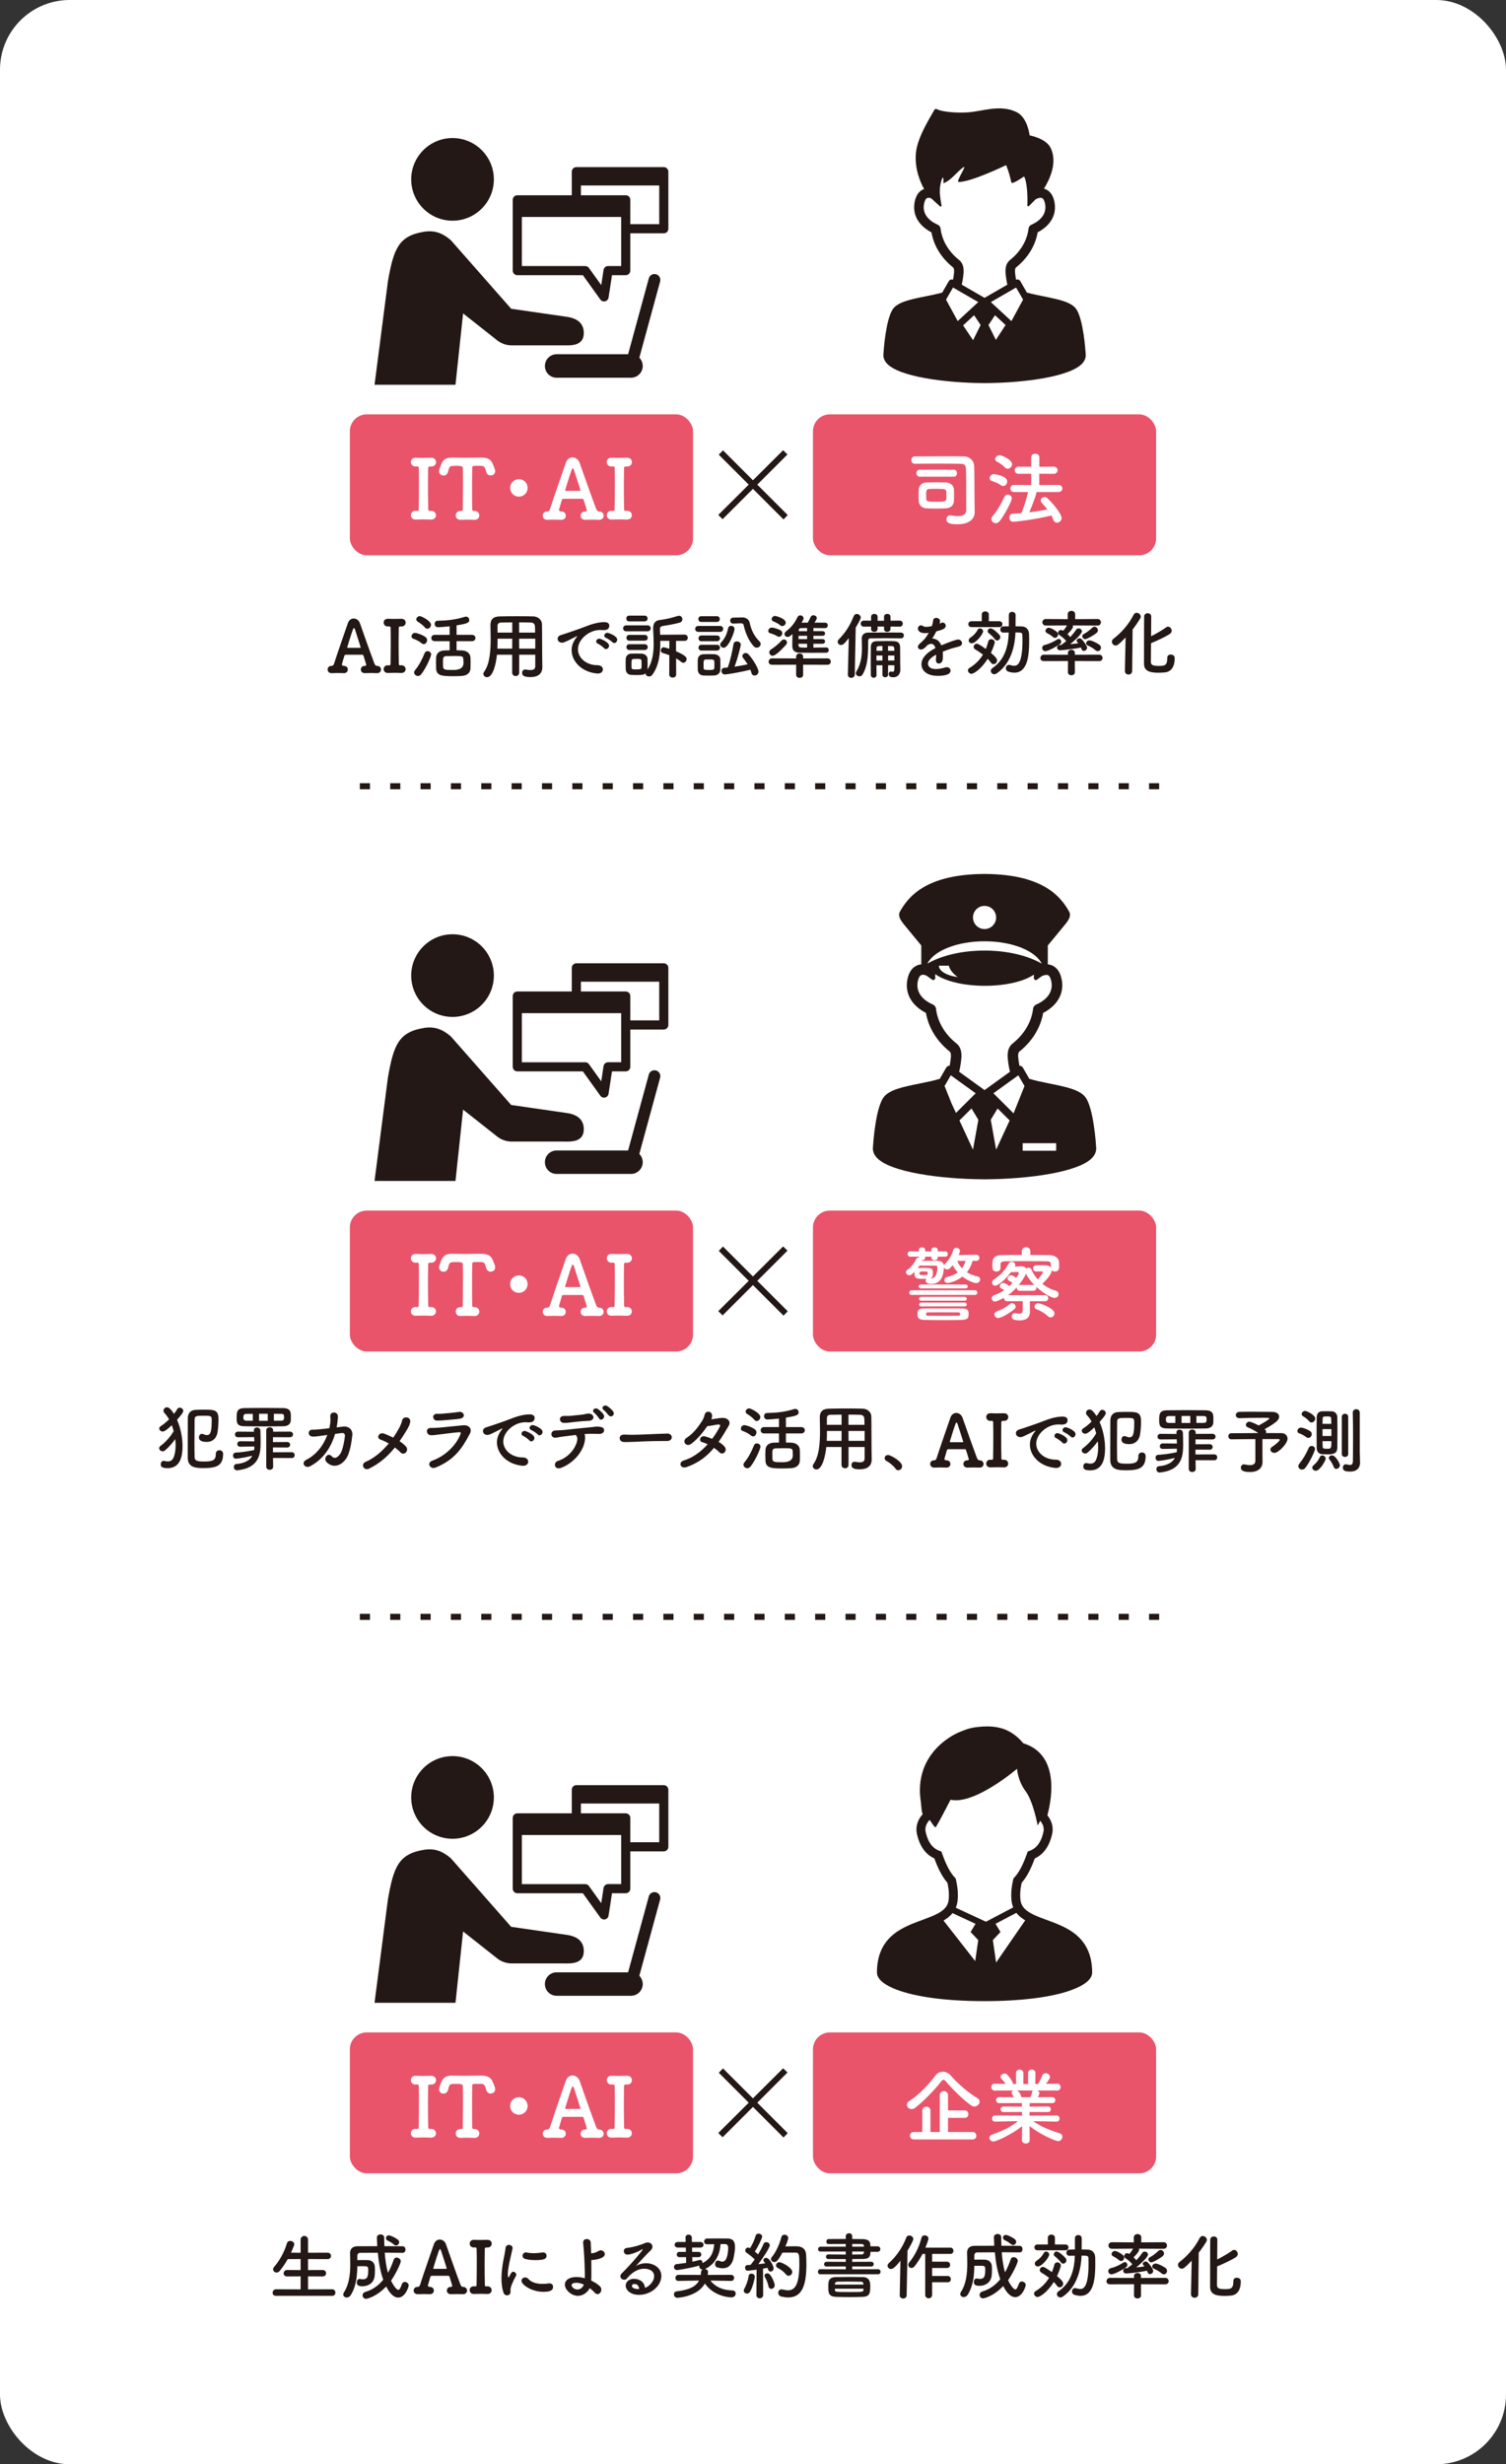 <?xml version="1.0" encoding="UTF-8"?>
<svg id="_レイヤー_1" xmlns="http://www.w3.org/2000/svg" version="1.1" viewBox="0 0 380.002 621.748">
  <rect x="0" y="0" width="380.002" height="621.748" fill="#333333" stroke="none"/>
  <!-- Generator: Adobe Illustrator 29.3.1, SVG Export Plug-In . SVG Version: 2.1.0 Build 151)  -->
  <defs>
    <style>
      .st0 {
        fill: #231815;
      }

      .st1 {
        fill: #e9546b;
      }

      .st2 {
        fill: #fff;
      }

      .st3 {
        fill: none;
        stroke: #231815;
        stroke-dasharray: 2.553 5.106;
        stroke-miterlimit: 10;
        stroke-width: 1.532px;
      }
    </style>
  </defs>
  <rect class="st2" width="380.002" height="621.748" rx="17.581" ry="17.581"/>
  <g>
    <g>
      <g>
        <rect class="st1" x="88.278" y="104.547" width="86.595" height="35.557" rx="4.259" ry="4.259"/>
        <g>
          <path class="st2" d="M105.175,128.904h.084c.292,0,.396-.104.396-.437.041-2.037.061-4.18.061-6.281,0-1.371,0-2.743-.041-4.033,0-.29-.084-.477-.396-.477h-.041l-.312.02c-.998.041-1.247-.77-1.247-1.102,0-.561.394-1.102,1.143-1.102h.104c.437.02,1.062.041,1.684.041.77,0,1.58-.02,2.141-.041h.043c.83,0,1.227.541,1.227,1.102,0,.541-.396,1.102-1.186,1.102h-.373c-.333,0-.437.168-.437.457-.02,1.331-.041,2.725-.041,4.16,0,1.996.02,4.074.061,6.133,0,.208.063.457.333.457.104,0,.272-.02.353-.02h.043c.83,0,1.227.561,1.227,1.123,0,.541-.396,1.082-1.186,1.082h-.084c-.541-.02-1.163-.043-1.788-.043-.77,0-1.496.023-2.016.043h-.084c-.77,0-1.163-.541-1.163-1.102s.394-1.102,1.163-1.102h.084l.249.02h0Z"/>
          <path class="st2" d="M115.345,117.529c-1.788,0-1.872.023-2.141.937-.063.188-.104.416-.188.665-.165.582-.645.853-1.102.853-.561,0-1.123-.396-1.123-1.082,0-.168.041-.353.104-.541.665-1.996,1.018-2.91,3.223-2.91h.396c.643.02,1.704.041,2.847.041,1.394,0,2.89-.02,3.848-.041h.208c1.643,0,2.514.477,2.951,1.684.127.333.356.81.5,1.247.063.168.084.333.084.477,0,.709-.584,1.102-1.145,1.102-.457,0-.935-.249-1.102-.83-.061-.229-.124-.437-.185-.625-.312-.955-.521-.978-1.623-.978-1.704,0-1.724,0-1.724.46-.043,1.536-.063,3.764-.063,5.966,0,1.603.02,3.182.041,4.493,0,.457.208.477.584.477.81,0,1.206.561,1.206,1.123,0,.541-.396,1.102-1.145,1.102h-.084c-.518-.02-1.102-.041-1.684-.041-.686,0-1.351.02-1.829.041-.686.043-1.206-.437-1.206-1.102,0-.561.373-1.123,1.123-1.123h.084c.373-.02.582,0,.582-.457,0-1.684.041-4.221.041-6.778,0-1.267,0-2.537-.041-3.7,0-.307-.478-.46-1.435-.46h-.002Z"/>
          <path class="st2" d="M130.926,125.308c-1.227,0-2.204-.978-2.204-2.204s.978-2.204,2.204-2.204,2.204.978,2.204,2.204-.978,2.204-2.204,2.204Z"/>
          <path class="st2" d="M147.757,129.049c.168,0,.312-.145.312-.333,0-.041-.541-1.829-.79-2.578-.043-.165-.168-.29-.333-.29h-4.762c-.272.041-.353.081-.437.353-.208.706-.709,2.433-.709,2.433,0,.229.251.414.48.414.706-.02,1.247.356,1.247,1.062,0,.521-.373,1.039-1.143,1.039h-.084c-.521-.02-1.062-.041-1.6-.041-.665,0-1.27.02-1.768.041h-.084c-.77,0-1.143-.541-1.143-1.059s.373-1.041,1.123-1.041h.104c.333,0,.541-.353.622-.622,1.206-3.764,3.142-9.191,3.972-11.644.312-.937.998-1.374,1.704-1.374.729,0,1.498.5,1.811,1.435,1.102,3.162,3.139,8.901,4.157,11.583.063.185.333.622.665.622.978-.02,1.227.709,1.227,1.062,0,.521-.394,1.039-1.163,1.039h-.084c-.521-.02-1.059-.041-1.6-.041-.665,0-1.27.02-1.768.041-.625.023-1.206-.353-1.206-1.039,0-.521.373-1.062,1.123-1.062h.127ZM146.282,123.853c.124-.023.185-.043.185-.104,0-.147-1.435-4.533-1.6-5.054-.124-.373-.229-.541-.333-.541s-.229.208-.373.625c-.48,1.288-1.582,4.947-1.582,4.947,0,.063.043.084.208.127h3.495Z"/>
          <path class="st2" d="M154.606,128.904h.084c.292,0,.396-.104.396-.437.041-2.037.061-4.18.061-6.281,0-1.371,0-2.743-.041-4.033,0-.29-.084-.477-.396-.477h-.041l-.312.02c-.998.041-1.247-.77-1.247-1.102,0-.561.394-1.102,1.143-1.102h.104c.437.02,1.062.041,1.684.041.77,0,1.58-.02,2.141-.041h.043c.83,0,1.227.541,1.227,1.102,0,.541-.396,1.102-1.186,1.102h-.373c-.333,0-.437.168-.437.457-.02,1.331-.041,2.725-.041,4.16,0,1.996.02,4.074.061,6.133,0,.208.063.457.333.457.104,0,.272-.02.353-.02h.043c.83,0,1.227.561,1.227,1.123,0,.541-.396,1.082-1.186,1.082h-.084c-.541-.02-1.163-.043-1.788-.043-.77,0-1.496.023-2.016.043h-.084c-.77,0-1.163-.541-1.163-1.102s.394-1.102,1.163-1.102h.084l.249.02h-.001Z"/>
        </g>
      </g>
      <g>
        <path class="st0" d="M147.308,84.012c0-2.447-1.666-3.704-4.259-4.073l-14.069-2.036-15.173-17.245c-2.227-1.967-4.303-2.607-6.896-2.175-6.329,1.055-7.588,4.26-9.033,12.509l-3.372,26.086h20.425l1.917-18.001,8.447,6.668c1.067.898,2.42,1.393,3.815,1.393h13.302c1.747.021,4.895.145,4.895-3.126h0Z"/>
        <path class="st0" d="M114.185,55.685c5.756,0,10.428-4.669,10.428-10.426s-4.672-10.428-10.428-10.428-10.427,4.669-10.427,10.428,4.67,10.426,10.427,10.426Z"/>
        <path class="st0" d="M165.528,69.194c-.79-.216-1.604.249-1.819,1.038l-5.221,19.148h-18.035c-1.637,0-2.962,1.326-2.962,2.963s1.325,2.961,2.962,2.961h18.762c1.637,0,2.962-1.327,2.962-2.961,0-.813-.33-1.549-.859-2.084l5.251-19.249c.214-.788-.253-1.602-1.04-1.817h-.001Z"/>
        <path class="st0" d="M168.306,42.5c-.215-.215-.511-.338-.815-.338h-22.064c-.304,0-.6.123-.815.338s-.338.511-.338.815v5.952h-13.746c-.304,0-.6.123-.815.338-.215.215-.338.511-.338.815v17.857c0,.304.123.6.338.815.215.215.511.338.815.338h16.546l4.408,6.144c.273.381.748.558,1.205.449.456-.109.799-.482.87-.946l.865-5.647h3.468c.304,0,.6-.123.815-.338s.338-.511.338-.815v-9.409h8.448c.304,0,.6-.123.815-.338s.338-.511.338-.815v-14.4c0-.304-.123-.6-.338-.815h0ZM156.739,67.124h-3.305c-.571,0-1.052.414-1.139.978l-.587,3.831-3.105-4.328c-.216-.3-.566-.48-.936-.48h-15.985v-12.385h25.058v12.385h0ZM166.341,56.562h-7.296v-6.144c0-.304-.123-.6-.338-.815-.215-.215-.511-.338-.815-.338h-11.312v-2.467h19.76v9.763h.001Z"/>
      </g>
      <g>
        <rect class="st1" x="205.129" y="104.547" width="86.595" height="35.557" rx="4.259" ry="4.259"/>
        <g>
          <path class="st2" d="M245.942,129.217v.041c0,1.455-1.163,3.015-4.305,3.015-1.496,0-2.827-.124-2.827-1.247,0-.518.353-.998.935-.998.084,0,.147,0,.229.02.584.104,1.123.168,1.603.168,1.31,0,2.225-.416,2.225-1.435,0-7.07,0-8.691-.063-10.377-.041-1.227-.582-1.371-1.476-1.392-1.519-.02-3.66-.043-5.78-.043-2.1,0-4.201.023-5.615.043h-.02c-.602,0-.914-.457-.914-.914,0-.46.312-.937.914-.937,1.976-.02,4.617-.041,7.174-.041,1.872,0,3.721,0,5.26.041,1.27.02,2.496.978,2.537,2.474.084,3.162.041,6.301.084,8.65l.041,2.933h-.002ZM232.073,120.275c-.561,0-.83-.437-.83-.874,0-.457.269-.894.83-.894h8.589c.538,0,.81.437.81.874,0,.457-.272.894-.81.894h-8.589ZM238.685,128.259c-.729.043-1.623.063-2.496.063s-1.747-.02-2.433-.063c-1.143-.061-1.849-.79-1.933-1.808-.02-.396-.043-.914-.043-1.455s.023-1.102.043-1.559c.041-.853.749-1.663,1.912-1.707.749-.02,1.747-.041,2.725-.041.81,0,1.6.02,2.245.041,1.059.043,1.956.749,1.996,1.707.02.457.041.998.041,1.516s-.02,1.041-.041,1.458c-.041,1.079-.853,1.788-2.016,1.849h0ZM238.789,123.998c-.02-.376-.437-.604-.813-.625-.477-.02-1.143-.041-1.788-.041s-1.288.02-1.724.041c-.77.043-.77.541-.77,1.455,0,.396,0,.77.02,1.082.041.665.582.686,2.641.686,2.453,0,2.453-.104,2.453-1.435,0-.394,0-.83-.02-1.163h0Z"/>
          <path class="st2" d="M252.545,122.418c-.79-.561-1.392-.749-2.286-1.062-.376-.124-.541-.416-.541-.706,0-.48.437-1.021,1.039-1.021.312,0,3.39.437,3.39,1.851,0,.582-.437,1.143-1.021,1.143-.185,0-.373-.061-.582-.206h0ZM251.254,132.003c-.582,0-1.1-.5-1.1-1.062,0-.206.081-.457.269-.665,1.247-1.412,2.349-3.431,3.015-4.927.168-.373.5-.541.853-.541.498,0,1.018.353,1.018.937,0,.622-1.768,4.137-3.078,5.737-.29.376-.643.521-.978.521h.001ZM253.543,117.926c-.665-.706-1.247-1.039-1.996-1.455-.312-.168-.437-.396-.437-.625,0-.498.521-.998,1.123-.998.48,0,3.142,1.102,3.142,2.288,0,.582-.541,1.123-1.102,1.123-.251,0-.5-.104-.729-.333h0ZM261.591,124.143c-.376,1.415-1.145,3.411-1.872,5.115,1.58-.185,3.139-.457,4.574-.726-.437-.561-.894-1.082-1.392-1.603-.208-.229-.292-.457-.292-.665,0-.457.437-.851.957-.851.249,0,.538.102.79.353,2.202,2.161,3.512,4.178,3.512,4.947,0,.665-.582,1.166-1.163,1.166-.353,0-.729-.208-.914-.706-.147-.376-.312-.749-.5-1.102-4.345,1.059-9.171,1.58-9.668,1.58-.625,0-.937-.541-.937-1.062,0-.498.272-.955.833-.978.706-.02,1.455-.081,2.204-.145.665-1.539,1.31-3.7,1.684-5.323h-3.555c-.604,0-.914-.457-.914-.894,0-.457.31-.894.914-.894l4.366.02-.02-2.849-3.182.023c-.643,0-.975-.457-.975-.917,0-.437.333-.894.975-.894l3.182.023v-2.372c0-.622.5-.914,1.018-.914s1.041.312,1.041.914v2.372l3.596-.023c.665,0,.998.457.998.917,0,.437-.333.894-.998.894l-3.616-.023v2.849l4.823-.02c.665,0,.998.457.998.894,0,.457-.333.894-.998.894h-5.469Z"/>
        </g>
      </g>
      <path class="st0" d="M273.956,89.421c-.056-.927-.587-8.838-2.395-11.437-1.256-1.806-4.499-2.46-8.255-3.217-1.445-.291-2.921-.589-4.197-.952l-1.662-2.879c-.114-.198-.302-.342-.523-.401-.181-.049-.372-.035-.544.034-.117-.618-.211-1.283-.263-1.928v-.056c-.002-.36-.004-.903.235-1.094,2.97-2.365,4.895-5.493,5.474-8.87.742-.381,1.733-1.002,2.585-1.915,1.477-1.582,2.056-3.532,1.675-5.639-.296-1.632-1.002-2.727-2.098-3.256-.181-.087-.371-.155-.567-.206,1.504-2.43,3.473-6.698,1.664-10.324-1.191-2.389-5.279-3.122-5.279-3.122,0,0-.512-4.464-3.229-5.837-4.104-2.073-8.635-.244-12.247.021-2.747.202-6.662-.081-7.944-.807-.227-.128-.506-.04-.632.199-.739,1.404-4.279,6.779-4.65,10.882-.349,3.859,1.018,7.166,2.067,9.071-.103.037-.204.077-.302.124-1.096.529-1.802,1.625-2.098,3.256-.382,2.107.197,4.056,1.675,5.639.852.913,1.844,1.534,2.585,1.915.579,3.377,2.504,6.506,5.473,8.87.239.19.237.734.235,1.094v.056c-.052.645-.146,1.31-.263,1.928-.172-.069-.363-.083-.544-.034-.221.059-.409.204-.523.401l-1.662,2.879c-1.276.362-2.752.66-4.197.952-3.755.757-6.999,1.411-8.255,3.217-1.808,2.599-2.339,10.51-2.395,11.437-.04.571.086,1.434.905,2.315,3.076,3.309,14.573,4.853,24.206,4.917h.837c9.633-.063,21.13-1.608,24.206-4.917.819-.881.945-1.744.905-2.315h-.003ZM238.707,75.596l1.762-3.053,6.37,3.678-5.188,4.79-2.945-5.416h.001ZM245.532,85.835l-2.515-3.738,2.773-2.561,1.649,2.468s-1.907,3.831-1.907,3.831ZM248.427,75.148l-5.75-3.32c.027-.117.054-.236.079-.359.28-1.343.394-2.652.394-2.781v-.093c.003-.673.01-2.073-1.144-2.992-2.664-2.121-4.326-4.94-4.677-7.937-.05-.428-.325-.797-.721-.967-1.229-.529-4.027-2.095-3.464-5.203.146-.806.42-1.344.772-1.514.279-.134.665-.083,1.024.042l2.246,2.042c.162.148.42.005.381-.211-.142-.778-.357-2.092-.423-3.199l-.005-.344c-.005-.326.006-.649.029-.97.264-1.984.717-2.591.717-2.591.37.446.033,1.525.22,1.459,1.828-.65,3.258-2.765,4.937-3.981,1.19-.863-1.951,3.651-1.164,3.678,3.042.105,11.991-4.242,11.991-4.242,0,0,.826,1.94,1.308,4.364.132.664,3.212-1.506,3.212-1.506.806,1.295.942,5.451.83,7.291-.013.212.242.327.392.177l1.708-1.706c.055-.02.11-.043.162-.071.444-.238,1.061-.424,1.458-.233.352.17.626.707.772,1.514.563,3.109-2.235,4.674-3.464,5.203-.396.17-.671.539-.721.967-.351,2.997-2.013,5.815-4.677,7.937-1.154.919-1.147,2.319-1.144,2.992v.095c0,.127.114,1.437.394,2.779.026.123.052.242.079.359l-5.75,3.32h0ZM251.284,85.756l-1.867-3.752,1.649-2.468,2.666,2.462-2.448,3.757h0ZM255.203,81.012l-5.187-4.79,6.37-3.678,1.763,3.053-2.945,5.416h0Z"/>
      <path class="st0" d="M198.765,129.959l-1.065,1.099-7.714-7.716-7.651,7.651-1.097-1.065,7.683-7.65-7.554-7.555,1.065-1.097,7.554,7.554,7.618-7.585,1.097,1.065-7.618,7.618,7.683,7.681h0Z"/>
    </g>
    <g>
      <path class="st0" d="M92.138,168.004c.145,0,.272-.127.272-.292,0-.036-.472-1.603-.691-2.258-.038-.147-.147-.257-.292-.257h-4.17c-.239.038-.31.074-.383.31-.183.62-.62,2.131-.62,2.131,0,.201.218.366.419.366.62-.018,1.092.31,1.092.93,0,.455-.328.909-1.001.909h-.074c-.455-.018-.93-.036-1.402-.036-.582,0-1.11.018-1.549.036h-.071c-.676,0-1.003-.472-1.003-.93,0-.455.328-.909.985-.909h.089c.292,0,.475-.31.549-.546,1.056-3.296,2.75-8.051,3.477-10.202.274-.818.876-1.201,1.493-1.201.64,0,1.313.437,1.585,1.257.968,2.768,2.75,7.797,3.644,10.146.053.163.292.546.582.546.856-.018,1.074.62,1.074.93,0,.455-.345.909-1.018.909h-.074c-.455-.018-.93-.036-1.402-.036-.584,0-1.112.018-1.549.036-.546.018-1.056-.31-1.056-.909,0-.457.328-.93.985-.93h.109ZM90.842,163.45c.109-.018.165-.036.165-.091,0-.127-1.257-3.969-1.402-4.427-.109-.328-.201-.472-.292-.472s-.201.183-.328.546c-.419,1.13-1.384,4.335-1.384,4.335,0,.053.036.074.183.109h3.058Z"/>
      <path class="st0" d="M98.121,167.877h.071c.257,0,.348-.091.348-.383.036-1.785.053-3.662.053-5.501,0-1.201,0-2.405-.036-3.533,0-.257-.074-.419-.345-.419h-.038l-.272.018c-.874.036-1.095-.673-1.095-.965,0-.493.348-.965,1.003-.965h.091c.381.018.93.036,1.476.036.673,0,1.384-.018,1.874-.036h.038c.729,0,1.074.472,1.074.965,0,.472-.345.965-1.039.965h-.328c-.292,0-.383.145-.383.401-.018,1.166-.036,2.385-.036,3.642,0,1.75.018,3.571.056,5.374,0,.183.053.401.29.401.091,0,.239-.02.31-.02h.038c.726,0,1.074.493,1.074.985,0,.472-.348.947-1.039.947h-.074c-.472-.018-1.018-.038-1.567-.038-.673,0-1.31.02-1.765.038h-.074c-.673,0-1.021-.475-1.021-.965,0-.493.348-.968,1.021-.968h.074l.218.02h.003Z"/>
      <path class="st0" d="M106.423,162.32c-.711-.582-1.476-.93-2.131-1.166-.328-.109-.457-.345-.457-.599,0-.419.366-.876.876-.876.455,0,1.93.51,2.677,1.074.272.201.381.493.381.767,0,.508-.381,1.001-.836,1.001-.165,0-.348-.053-.51-.201ZM105.458,170.554c-.51,0-.968-.401-.968-.894,0-.18.074-.363.221-.546,1.056-1.275,1.839-2.839,2.441-4.335.145-.345.437-.49.726-.49.457,0,.912.328.912.838,0,.399-1.092,3.149-2.476,4.952-.257.348-.566.475-.856.475h0ZM107.223,158.333c-.564-.693-1.402-1.222-1.839-1.496-.236-.145-.345-.363-.345-.564,0-.401.419-.82.909-.82.31,0,2.806,1.148,2.806,2.204,0,.51-.457.985-.93.985-.201,0-.419-.091-.602-.31h0ZM115.202,161.774v2.296c.49,0,.965.018,1.364.036,1.112.036,2.077.693,2.133,1.712.036.51.036,1.056.036,1.585,0,.419,0,.838-.018,1.239-.056,1.074-.764,1.785-2.151,1.895-.546.053-1.364.071-2.184.071-2.768,0-4.261-.089-4.335-1.912-.018-.528-.036-1.056-.036-1.564,0-.439.018-.856.036-1.239.053-1.056.82-1.729,2.057-1.785.383-.018.856-.036,1.349-.036v-2.296h-3.751c-.584,0-.876-.401-.876-.8,0-.401.292-.803.876-.803h3.751v-2.149c-1.039.127-2.677.236-2.933.236-.564,0-.838-.419-.838-.838,0-.401.257-.803.749-.803,2.202-.036,4.406-.218,6.811-.983.127-.036.236-.053.345-.053.51,0,.82.419.82.838,0,.673-.345.909-3.205,1.364v2.387h3.86c.602,0,.912.401.912.803,0,.399-.31.8-.912.8h-3.86,0ZM116.914,166.254c-.074-.747-.383-.747-2.588-.747-.655,0-1.293.018-1.712.038-.838.053-.838.437-.838,1.511,0,.383,0,.782.018,1.11.038.876.637.876,2.588.876,1.712,0,2.568-.595,2.568-1.785,0-.328-.018-.676-.036-1.003Z"/>
      <path class="st0" d="M135.062,165.198h-4.061v4.518c0,.564-.437.856-.874.856-.457,0-.894-.292-.894-.856v-4.518h-3.842c-.236,2.405-1.039,5.666-2.496,5.666-.49,0-.927-.366-.927-.838,0-.165.053-.345.18-.528,1.422-1.912,1.658-5.247,1.658-8.195,0-1.295-.036-2.496-.056-3.497v-.056c0-1.511.711-2.187,2.369-2.222,1.567-.036,3.004-.053,4.462-.053,1.275,0,2.568.018,4.008.053,1.074.018,2.149.764,2.166,2.022.056,2.677.018,6.303.056,8.307l.036,2.494v.036c0,1.275-.764,2.441-2.969,2.441-1.201,0-2.131-.145-2.131-1.074,0-.437.272-.838.782-.838.056,0,.109,0,.183.02.455.089.838.127,1.148.127.93,0,1.201-.383,1.201-1.003v-2.862ZM129.252,161.154h-3.698c0,.803-.018,1.658-.053,2.496h3.733l.018-2.496h0ZM129.252,157.038c-.927,0-1.874.02-2.839.038-.637.018-.876.363-.876.891v1.641h3.715v-2.57h0ZM135.027,159.608c-.018-.528-.018-1.039-.036-1.476-.038-.693-.383-1.039-1.056-1.056-.985-.038-1.968-.038-2.951-.038v2.57h4.043ZM135.062,161.154h-4.079l.018,2.496h4.061v-2.496h0Z"/>
      <path class="st0" d="M150.864,169.934h-.183c-3.952-.363-6.448-3.096-6.448-5.902,0-.709.165-1.948,1.313-3.332.053-.074.091-.127.091-.165,0-.018-.02-.036-.038-.036-.036,0-.109.036-.183.074-2.86,1.476-3.205,1.585-3.606,1.585-.673,0-1.11-.475-1.11-.985,0-.363.254-.764.838-.947.381-.127,1.42-.437,1.966-.637.856-.307,2.369-.782,4.173-1.493,1.346-.528,3.131-1.128,4.825-1.128.912,0,1.239.419,1.239.891,0,.93-.764,1.13-1.458,1.13-.127,0-.272,0-.419-.018-.145-.02-.29-.02-.437-.02-2.822,0-5.592,2.405-5.592,4.846,0,2.187,2.077,4.043,4.937,4.043.912,0,1.349.528,1.349,1.074,0,.51-.419,1.021-1.257,1.021h0ZM152.431,163.542c-.257-.292-1.166-.965-1.549-1.13-.328-.127-.455-.345-.455-.564,0-.366.345-.711.8-.711.236,0,2.458.838,2.458,1.785,0,.455-.399.856-.782.856-.163,0-.328-.074-.472-.236h0ZM154.524,162.028c-.254-.29-1.201-.927-1.585-1.074-.328-.127-.472-.345-.472-.564,0-.363.345-.729.803-.729.29,0,2.476.785,2.476,1.729,0,.457-.366.858-.764.858-.147,0-.31-.074-.457-.221h0Z"/>
      <path class="st0" d="M158.01,159.28c-.526,0-.782-.366-.782-.749,0-.363.257-.747.782-.747h5.392c.528,0,.785.366.785.747,0,.366-.257.749-.785.749h-5.392ZM168.885,165.307c-.546-.218-1.11-.381-1.62-.528-.383-.109-.528-.381-.528-.673,0-.383.292-.8.747-.8.074,0,.691.145,1.402.381l.018-2.004h-2.293v.274c0,2.877-.292,5.882-1.95,8.213-.254.366-.582.51-.891.51-.475,0-.874-.345-.894-.782-.437.381-.927.419-2.349.419-.472,0-.93-.018-1.293-.038-.82-.053-1.331-.637-1.349-1.437,0-.475-.018-.894-.018-1.313s.018-.818.018-1.219c.018-.693.457-1.331,1.331-1.384.345-.018.782-.038,1.219-.038.528,0,1.077.02,1.493.038.693.036,1.44.51,1.458,1.293.018.419.018.874.018,1.331,0,.437,0,.874-.018,1.275,0,.036-.018.071-.018.109,1.293-1.968,1.567-4.264,1.567-6.54,0-1.222-.091-2.441-.127-3.606v-.236c0-1.239.419-1.986,1.747-2.131,1.44-.165,2.951-.528,4.427-1.003.127-.036.254-.053.363-.053.528,0,.838.437.838.874,0,.345-.201.711-.637.838-1.328.381-2.931.655-4.261.856-.637.109-.764.363-.764.838v.109l.053,1.275,6.156-.038c.549,0,.82.401.82.803,0,.383-.272.782-.82.782h-2.149v2.623c2.568,1.074,2.677,1.641,2.677,1.968,0,.472-.399.927-.856.927-.163,0-.345-.071-.528-.218-.363-.328-.8-.617-1.275-.891l.018,4.079c0,.51-.437.767-.874.767s-.874-.257-.874-.767l.018-4.881-.002-.002ZM158.76,156.784c-.493,0-.729-.363-.729-.729,0-.363.236-.729.729-.729h3.896c.493,0,.747.366.747.729,0,.366-.254.729-.747.729h-3.896ZM158.795,161.647c-.493,0-.729-.366-.729-.729s.236-.729.729-.729h3.898c.49,0,.747.366.747.729s-.257.729-.747.729h-3.898ZM158.795,163.996c-.493,0-.729-.363-.729-.729,0-.363.236-.729.729-.729h3.898c.49,0,.747.366.747.729,0,.366-.257.729-.747.729h-3.898ZM161.891,167.585c0-.292,0-.602-.018-.856-.036-.475-.455-.493-1.257-.493-.292,0-.564,0-.764.018-.493.038-.51.348-.51,1.331,0,.292.018.602.018.874.018.401.292.437,1.204.437,1.145,0,1.293-.163,1.31-.455.018-.254.018-.546.018-.856h0Z"/>
      <path class="st0" d="M176.197,159.425c-.528,0-.782-.366-.782-.747,0-.366.254-.747.782-.747h5.501c.528,0,.785.363.785.747,0,.363-.257.747-.785.747h-5.501ZM180.24,170.427c-.381.018-.909.036-1.437.036-.51,0-1.021-.018-1.384-.036-.82-.056-1.331-.637-1.349-1.44,0-.472-.018-.891-.018-1.31s.018-.82.018-1.222c.018-.691.455-1.328,1.331-1.384.345-.018.818-.036,1.293-.036.582,0,1.183.018,1.603.036.693.038,1.44.51,1.458,1.293.018.419.018.876.018,1.331,0,.437,0,.874-.018,1.275-.018.82-.602,1.402-1.514,1.458h0ZM176.943,156.929c-.49,0-.729-.363-.729-.729,0-.363.239-.726.729-.726h3.934c.493,0,.749.363.749.726,0,.366-.257.729-.749.729h-3.934ZM176.982,161.792c-.493,0-.729-.363-.729-.729,0-.363.236-.729.729-.729h3.934c.49,0,.747.366.747.729,0,.366-.257.729-.747.729h-3.934ZM176.982,164.141c-.493,0-.729-.363-.729-.726,0-.366.236-.729.729-.729h3.934c.49,0,.747.363.747.729,0,.363-.257.726-.747.726h-3.934ZM180.26,167.73c0-.29,0-.599-.02-.856-.036-.455-.345-.49-1.346-.49-.328,0-.655,0-.856.018-.493.036-.51.345-.51,1.328,0,.292.018.602.018.876.018.307.127.437,1.293.437.803,0,1.366,0,1.402-.457.02-.254.02-.546.02-.856h-.001ZM181.715,162.63c0-.145.056-.328.201-.472,1.056-1.148,1.514-2.278,1.803-3.627.091-.437.419-.637.767-.637.416,0,.856.31.856.803,0,.729-1.476,4.736-2.733,4.736-.475,0-.894-.383-.894-.803ZM182.881,170.17c-.546,0-.836-.455-.836-.909,0-.366.218-.729.691-.767.292-.018.602-.036.891-.071.676-1.895,1.166-4.117,1.458-5.92.074-.475.437-.673.838-.673.493,0,1.003.328,1.003.836,0,.147-.637,3.06-1.585,5.539,1.11-.165,2.202-.348,3.296-.584-.348-.564-.729-1.11-1.148-1.638-.127-.147-.183-.31-.183-.457,0-.416.419-.764.874-.764.218,0,.457.091.637.292,1.275,1.349,2.57,3.662,2.57,4.409,0,.582-.51.983-.985.983-.345,0-.673-.201-.8-.673-.074-.274-.165-.549-.274-.803-2.822.711-5.973,1.201-6.448,1.201h.001ZM185.032,157.33h-.038c-.49,0-.747-.363-.747-.729,0-.381.257-.764.767-.764l2.331-.053h.036c.8,0,1.603.508,1.768,1.275.381,1.821,1.074,3.368,2.494,4.772.218.218.292.437.292.655,0,.49-.455.93-.983.93-.239,0-.51-.091-.729-.33-1.384-1.437-2.222-3.66-2.588-5.389-.053-.274-.272-.439-.655-.439h-.074l-1.874.074v-.002Z"/>
      <path class="st0" d="M196.151,160.535c-.564-.328-1.204-.617-1.768-.747-.363-.071-.528-.328-.528-.599,0-.401.345-.838.856-.838.693,0,1.768.437,2.204.655.328.183.475.455.475.747,0,.455-.348.912-.82.912-.127,0-.274-.038-.419-.13h0ZM202.652,167.712v2.568c0,.493-.437.747-.891.747-.437,0-.874-.254-.874-.747v-2.568l-6.067.018c-.599,0-.874-.381-.874-.764,0-.419.31-.856.874-.856l6.067.018v-.455c0-.528.437-.803.874-.803s.891.274.891.803v.455l6.138-.018c.546,0,.838.419.838.838,0,.381-.274.782-.838.782l-6.138-.018h0ZM194.967,165.454c-.493,0-.856-.437-.856-.874,0-.257.127-.528.419-.711.965-.602,1.839-1.349,2.695-2.258.183-.183.383-.274.582-.274.401,0,.767.328.767.747,0,.201-.091.437-.292.655-.947,1.021-2.55,2.715-3.314,2.715h-.001ZM196.824,157.731c-.472-.437-1.275-.782-1.676-.947-.31-.127-.437-.345-.437-.584,0-.381.383-.8.876-.8.127,0,2.677.637,2.677,1.694,0,.455-.419.874-.874.874-.183,0-.383-.074-.566-.236h0ZM208.519,163.359c.399,0,.599.328.599.655s-.201.655-.62.676c-1.036.018-2.24.018-3.406.018-1.183,0-2.349,0-3.37-.018-1.018-.02-1.783-.457-1.803-1.623v-.818c0-.749.02-1.549.038-2.278-.62.564-.838.729-1.222.729-.437,0-.782-.31-.782-.711,0-.254.127-.528.455-.764,1.201-.874,2.149-2.095,2.806-3.497.163-.328.437-.472.709-.472.419,0,.838.328.838.764,0,.18-.036.328-.51,1.092.51,0,1.021-.018,1.567-.018.236-.383.419-.747.729-1.422.145-.307.419-.437.693-.437.419,0,.856.292.856.711,0,.165-.056.366-.584,1.148.93,0,1.859,0,2.733.018.419,0,.62.345.62.673,0,.348-.218.693-.655.693-.965,0-1.986-.018-2.969-.018v.782h2.276c.455,0,.673.292.673.584,0,.31-.218.599-.673.599h-2.276v.82h2.276c.455,0,.673.292.673.584,0,.307-.218.599-.673.599h-2.276v.965c1.092,0,2.222-.018,3.258-.036h.02v.002ZM203.655,160.426h-2.151c0,.274-.018.549-.018.82h2.169v-.82ZM203.655,162.429h-2.169v.31c0,.655.274.655,2.169.655v-.965ZM203.655,158.46c-.566,0-1.112.018-1.585.018-.274,0-.51.145-.528.582v.183h2.113v-.782h0Z"/>
      <path class="st0" d="M213.936,170.208l.236-9.216c-.909,1.166-1.349,1.747-1.948,1.747-.475,0-.856-.363-.856-.8,0-.201.091-.401.272-.602,1.732-1.768,2.824-3.497,3.789-5.902.145-.363.455-.528.747-.528.51,0,1.021.401,1.021.912,0,.074,0,.419-1.275,2.532l-.239,11.858c-.018.528-.455.818-.909.818-.419,0-.838-.272-.838-.8v-.018h0ZM227.322,161.063c-1.056-.018-2.402-.036-3.789-.036-1.364,0-2.748.018-3.878.036-.401,0-.584.218-.584.602-.053,2.568.109,5.973-1.42,8.523-.201.33-.493.457-.782.457-.457,0-.93-.345-.93-.785,0-.127.036-.272.127-.399,1.201-1.933,1.42-4.025,1.42-6.011,0-.785-.036-1.567-.053-2.314v-.036c0-.838.528-1.493,1.638-1.493,1.694,0,3.863-.02,5.737-.02.947,0,1.803,0,2.514.02.493,0,.747.363.747.726,0,.366-.254.729-.729.729h-.018ZM224.699,158.094v.584c0,.49-.419.747-.836.747-.401,0-.803-.236-.803-.693v-.655h-1.62v.602c0,.49-.419.747-.838.747-.401,0-.803-.236-.803-.693v-.637l-1.803.02c-.546,0-.82-.383-.82-.767,0-.381.274-.764.82-.764l1.803.018v-1.001c0-.475.419-.711.82-.711.419,0,.82.236.82.711v1.018h1.62v-1.018c0-.475.419-.711.82-.711.419,0,.818.236.818.711v1.001l2.331-.018c.51,0,.767.383.767.764,0,.383-.257.767-.767.767l-2.331-.02.002-.002ZM225.666,167.857h-1.585v2.387c0,.419-.366.637-.711.637-.366,0-.711-.218-.711-.637v-2.387h-1.511c0,.82,0,1.658.018,2.461v.018c0,.437-.345.673-.711.673-.345,0-.709-.236-.726-.691-.02-.965-.02-2.004-.02-3.025,0-1.42,0-2.824.02-4.008.018-1.056.437-1.511,1.603-1.511.965-.018,1.712-.036,2.512-.036.528,0,1.077.018,1.732.036,1.056.036,1.529.528,1.547,1.531.018.472.018,1.346.018,2.184,0,1.44,0,2.641.038,3.352v.127c0,1.001-.566,1.912-1.768,1.912-1.018,0-1.166-.472-1.166-.82,0-.328.183-.637.528-.637.056,0,.091,0,.147.018.109.02.218.056.328.056.254,0,.419-.165.419-.874v-.767h0ZM222.659,165.398h-1.511v1.257h1.511v-1.257ZM222.659,162.996c-1.166,0-1.493,0-1.493.582v.62h1.493v-1.201h0ZM225.666,164.197c0-.236-.02-.437-.02-.62-.018-.31-.18-.546-.582-.564-.366,0-.693-.018-.983-.018v1.201h1.585ZM224.081,165.398v1.257h1.603c0-.401-.018-.838-.018-1.257h-1.585,0Z"/>
      <path class="st0" d="M237.915,165.307c0,.31,0,.637-.036,1.003-.056.729-.549,1.11-.985,1.11-.399,0-.747-.29-.747-.856v-.163c.056-.437.074-.856.074-1.222-.383.201-2.077,1.095-2.077,2.24,0,.31.147,1.384,2.004,1.384.838,0,1.768-.218,2.296-.381.165-.056.328-.074.455-.074.602,0,.947.419.947.856,0,.383-.145,1.313-3.261,1.313-2.987,0-4.079-1.567-4.079-2.898,0-2.222,2.585-3.606,3.533-4.096-.218-.711-.582-1.077-1.074-1.077-.292,0-.602.109-.947.33-.764.856-1.219,1.11-1.62,1.11-.437,0-.782-.292-.782-.693,0-.218.109-.49.416-.747.985-.874,1.476-1.328,2.331-2.768-.328.056-.617.074-.891.074-1.839,0-1.856-1.021-1.856-1.166,0-.419.307-.803.747-.803.198,0,.419.074.655.239.163.109.401.145.673.145.145,0,.62-.018,1.44-.201.163-.472.236-.82.328-1.437.071-.457.401-.637.764-.637.472,0,.983.328.983.8,0,.218-.071.51-.109.673.546-.272.62-.29.747-.29.437,0,.785.363.785.8,0,.602-.475.965-2.369,1.422-.272.564-.637,1.183-1.036,1.821,1.001,0,1.821.564,2.293,1.712,2.296-.983,3.898-1.476,4.208-1.476.655,0,1.021.493,1.021.947,0,.292-.165.584-.493.711-.564.236-1.166.31-2.113.599-.764.239-1.549.528-2.258.82.036.274.036.564.036.874l-.003.002Z"/>
      <path class="st0" d="M245.134,170.008c-.493,0-.894-.437-.894-.856,0-.236.109-.455.383-.62,1.476-.891,2.606-2.039,3.406-3.37-.637-.49-1.328-.947-1.948-1.31-.274-.165-.401-.401-.401-.637,0-.401.345-.803.782-.803.239,0,.566.109,2.278,1.313.254-.584.455-1.222.62-1.859.109-.419.419-.602.747-.602.437,0,.891.31.891.838,0,.109-.272,1.166-.965,2.623,1.331,1.112,1.549,1.549,1.549,1.93,0,.493-.419.912-.876.912-.236,0-.49-.109-.673-.383-.236-.328-.51-.655-.82-.965-1.603,2.588-3.515,3.789-4.079,3.789h0ZM245.117,158.224c-.528,0-.785-.366-.785-.747,0-.366.257-.729.785-.729h2.603v-1.712c0-.51.437-.767.894-.767.437,0,.891.257.891.767v1.712h2.641c.528,0,.782.363.782.729,0,.381-.254.747-.782.747h-7.03,0ZM244.423,161.594c0-.257.145-.549.528-.785.602-.381,1.331-1.11,1.694-1.839.145-.31.401-.419.637-.419.383,0,.782.31.782.729,0,.709-1.821,3.022-2.86,3.022-.455,0-.782-.328-.782-.709h.001ZM251.034,161.284c-.363-.51-1.056-1.166-1.582-1.567-.165-.127-.239-.292-.239-.455,0-.366.31-.729.711-.729.62,0,1.877,1.201,2.258,1.656.147.183.218.383.218.566,0,.455-.399.838-.818.838-.201,0-.383-.091-.549-.31h0ZM253.147,159.608c-.508,0-.747-.383-.747-.764,0-.401.257-.803.767-.803.455,0,.909-.018,1.384-.018v-2.842c0-.546.419-.803.838-.803.437,0,.874.274.874.803l-.018,2.842c.49,0,1.001.018,1.476.018,1.201.018,1.93.803,1.948,2.022,0,.528.018,1.074.018,1.62,0,3.497-.328,8.033-3.715,8.033-.493,0-1.021-.091-1.585-.272-.401-.147-.582-.493-.582-.838,0-.419.29-.856.8-.856.091,0,.201.018.328.053.366.109.693.183.985.183.782,0,2.075-.475,2.075-6.448,0-.437-.018-.856-.018-1.257-.018-.711-.366-.711-1.75-.711-.145,3.845-1.328,8.015-4.752,10.346-.201.145-.419.201-.602.201-.493,0-.874-.419-.874-.856,0-.236.127-.493.419-.693,3.149-2.131,4.005-5.554,4.114-8.978-.472,0-.945.018-1.364.018h-.02.001Z"/>
      <path class="st0" d="M271.206,166.785l.018,2.839c0,.493-.437.747-.891.747-.437,0-.874-.254-.874-.747l.018-2.839-6.085.018c-.599,0-.874-.383-.874-.767,0-.416.31-.856.874-.856l6.085.02-.018-.457v-.018c0-.528.437-.782.874-.782s.891.272.891.782v.018l-.018.457,6.156-.02c.546,0,.838.419.838.838,0,.383-.274.785-.838.785l-6.156-.018ZM263.775,164.288c-.51,0-.803-.401-.803-.803,0-.31.165-.617.566-.726,1.257-.33,2.24-.803,3.223-1.422.127-.091.274-.127.383-.127.363,0,.637.345.637.691,0,.221-.091.439-.328.602-1.531,1.039-3.116,1.785-3.68,1.785h.002ZM270.678,157.805c.056.091.074.183.074.292,0,.508-1.112,1.62-1.404,1.892.257.239.493.493.711.747.566-.617,1.092-1.275,1.476-1.856.145-.218.383-.328.62-.328.419,0,.838.31.838.729,0,.655-1.785,2.293-2.969,3.258.711-.071,1.384-.145,2.057-.254-.071-.091-.163-.201-.254-.292-.109-.127-.165-.236-.165-.363,0-.328.401-.584.767-.584.145,0,.29.056.399.147.711.655,1.476,1.839,1.476,2.222,0,.455-.437.818-.838.818s-.546-.345-.729-.856c-2.804.549-5.117.693-5.28.693-.475,0-.729-.345-.729-.693,0-.31.218-.637.691-.655.147,0,.31-.018.457-.018.018-.053.053-.109.109-.145.345-.239.709-.51,1.056-.82-.528-.602-1.13-1.148-1.732-1.511-.236-.147-.328-.348-.328-.549,0-.363.31-.726.729-.726.145,0,.292.036.437.127l.127.053c.348-.363.676-.838.965-1.328l-5.336.036c-.582,0-.891-.419-.891-.838,0-.401.31-.82.891-.82l5.519.038-.018-1.222v-.018c0-.564.472-.856.947-.856.472,0,.947.292.947.856v.018l-.018,1.222,5.663-.038c.564,0,.838.419.838.82,0,.419-.274.838-.838.838l-6.265-.036h0ZM265.688,160.718c-.584-.51-1.166-.818-1.549-1.018-.236-.13-.345-.31-.345-.51,0-.383.383-.803.838-.803.582,0,1.768.803,2.057,1.056.201.183.292.419.292.637,0,.437-.363.856-.782.856-.165,0-.348-.071-.51-.218h-.001ZM273.847,161.264c-.437,0-.764-.381-.764-.747,0-.198.091-.399.345-.528.582-.272,1.549-1.001,2.149-1.585.183-.18.401-.272.602-.272.455,0,.856.437.856.909,0,.221-.109.457-.328.637-.747.64-2.458,1.585-2.86,1.585h0ZM276.415,164.052c-.62-.528-1.257-.894-1.877-1.148-.345-.145-.49-.366-.49-.602,0-.363.363-.729.838-.729.691,0,2.131.803,2.512,1.095.292.218.401.49.401.747,0,.455-.345.874-.8.874-.183,0-.383-.074-.584-.236h0Z"/>
      <path class="st0" d="M283.836,169.279l.183-8.434c-1.785,1.859-2.149,2.024-2.514,2.024-.528,0-.947-.475-.947-.968,0-.254.112-.528.383-.726,1.93-1.476,3.789-3.497,5.1-6.067.183-.345.475-.49.764-.49.51,0,1.039.437,1.039.965,0,.163-.053.31-.145.472-.62,1.021-1.257,1.933-1.912,2.768l-.109,10.456c0,.62-.475.912-.93.912s-.912-.292-.912-.894v-.018h0ZM294.528,165.982c0-.584.419-.838.856-.838.239,0,1.021.074,1.021.93,0,1.948-.729,3.35-2.405,3.571-.49.053-1.128.089-1.729.089-2.004,0-3.606-.345-3.606-2.258,0-.747,0-11.456.036-12.002.038-.493.475-.747.894-.747.437,0,.874.272.891.782,0,.366-.018,2.606-.036,5.028,1.257-.637,2.877-1.567,3.807-2.26.145-.109.31-.163.455-.163.493,0,.93.49.93,1.018,0,.31-.147.602-.493.838-1.148.747-3.441,1.803-4.716,2.314-.02,2.349-.038,4.462-.038,4.79.038.82.747.947,1.912.947,1.458,0,2.222-.036,2.222-1.93v-.109h-.001Z"/>
    </g>
  </g>
  <line class="st3" x1="292.486" y1="198.373" x2="87.516" y2="198.373"/>
  <line class="st3" x1="292.486" y1="407.94" x2="87.516" y2="407.94"/>
  <g>
    <g>
      <g>
        <rect class="st1" x="88.277" y="305.435" width="86.595" height="35.557" rx="4.259" ry="4.259"/>
        <g>
          <path class="st2" d="M105.172,329.792h.084c.292,0,.396-.104.396-.437.041-2.037.061-4.18.061-6.281,0-1.371,0-2.743-.041-4.033,0-.29-.084-.477-.396-.477h-.041l-.312.02c-.998.041-1.247-.77-1.247-1.102,0-.561.394-1.102,1.143-1.102h.104c.437.02,1.062.041,1.684.041.77,0,1.58-.02,2.141-.041h.043c.83,0,1.227.541,1.227,1.102,0,.541-.396,1.102-1.186,1.102h-.373c-.333,0-.437.168-.437.457-.02,1.331-.041,2.725-.041,4.16,0,1.996.02,4.074.061,6.133,0,.208.063.457.333.457.104,0,.272-.02.353-.02h.043c.83,0,1.227.561,1.227,1.123,0,.541-.396,1.082-1.186,1.082h-.084c-.541-.02-1.163-.043-1.788-.043-.77,0-1.496.023-2.016.043h-.084c-.77,0-1.163-.541-1.163-1.102s.394-1.102,1.163-1.102h.084l.249.02h-.001Z"/>
          <path class="st2" d="M115.343,318.417c-1.788,0-1.872.023-2.141.937-.063.188-.104.416-.188.665-.165.582-.645.853-1.102.853-.561,0-1.123-.396-1.123-1.082,0-.168.041-.353.104-.541.665-1.996,1.018-2.91,3.223-2.91h.396c.643.02,1.704.041,2.847.041,1.394,0,2.89-.02,3.848-.041h.208c1.643,0,2.514.477,2.951,1.684.127.333.356.81.5,1.247.063.168.084.333.084.477,0,.709-.584,1.102-1.145,1.102-.457,0-.935-.249-1.102-.83-.061-.229-.124-.437-.185-.625-.312-.955-.521-.978-1.623-.978-1.704,0-1.724,0-1.724.46-.043,1.536-.063,3.764-.063,5.966,0,1.603.02,3.182.041,4.493,0,.457.208.477.584.477.81,0,1.206.561,1.206,1.123,0,.541-.396,1.102-1.145,1.102h-.084c-.518-.02-1.102-.041-1.684-.041-.686,0-1.351.02-1.829.041-.686.043-1.206-.437-1.206-1.102,0-.561.373-1.123,1.123-1.123h.084c.373-.02.582,0,.582-.457,0-1.684.041-4.221.041-6.778,0-1.267,0-2.537-.041-3.7,0-.307-.478-.46-1.435-.46h-.002Z"/>
          <path class="st2" d="M130.924,326.196c-1.227,0-2.204-.978-2.204-2.204s.978-2.204,2.204-2.204,2.204.978,2.204,2.204-.978,2.204-2.204,2.204Z"/>
          <path class="st2" d="M147.754,329.937c.168,0,.312-.145.312-.333,0-.041-.541-1.829-.79-2.578-.043-.165-.168-.29-.333-.29h-4.762c-.272.041-.353.081-.437.353-.208.706-.709,2.433-.709,2.433,0,.229.251.414.48.414.706-.02,1.247.356,1.247,1.062,0,.521-.373,1.039-1.143,1.039h-.084c-.521-.02-1.062-.041-1.6-.041-.665,0-1.27.02-1.768.041h-.084c-.77,0-1.143-.541-1.143-1.059s.373-1.041,1.123-1.041h.104c.333,0,.541-.353.622-.622,1.206-3.764,3.142-9.191,3.972-11.644.312-.937.998-1.374,1.704-1.374.729,0,1.498.5,1.811,1.435,1.102,3.162,3.139,8.901,4.157,11.583.063.185.333.622.665.622.978-.02,1.227.709,1.227,1.062,0,.521-.394,1.039-1.163,1.039h-.084c-.521-.02-1.059-.041-1.6-.041-.665,0-1.27.02-1.768.041-.625.023-1.206-.353-1.206-1.039,0-.521.373-1.062,1.123-1.062h.127ZM146.278,324.741c.124-.023.185-.043.185-.104,0-.147-1.435-4.533-1.6-5.054-.124-.373-.229-.541-.333-.541s-.229.208-.373.625c-.48,1.288-1.582,4.947-1.582,4.947,0,.063.043.084.208.127h3.495Z"/>
          <path class="st2" d="M154.603,329.792h.084c.292,0,.396-.104.396-.437.041-2.037.061-4.18.061-6.281,0-1.371,0-2.743-.041-4.033,0-.29-.084-.477-.396-.477h-.041l-.312.02c-.998.041-1.247-.77-1.247-1.102,0-.561.394-1.102,1.143-1.102h.104c.437.02,1.062.041,1.684.041.77,0,1.58-.02,2.141-.041h.043c.83,0,1.227.541,1.227,1.102,0,.541-.396,1.102-1.186,1.102h-.373c-.333,0-.437.168-.437.457-.02,1.331-.041,2.725-.041,4.16,0,1.996.02,4.074.061,6.133,0,.208.063.457.333.457.104,0,.272-.02.353-.02h.043c.83,0,1.227.561,1.227,1.123,0,.541-.396,1.082-1.186,1.082h-.084c-.541-.02-1.163-.043-1.788-.043-.77,0-1.496.023-2.016.043h-.084c-.77,0-1.163-.541-1.163-1.102s.394-1.102,1.163-1.102h.084l.249.02h-.001Z"/>
        </g>
      </g>
      <g>
        <path class="st0" d="M147.307,284.9c0-2.447-1.666-3.704-4.259-4.073l-14.069-2.036-15.173-17.245c-2.227-1.967-4.303-2.607-6.896-2.175-6.329,1.055-7.588,4.26-9.033,12.509l-3.372,26.086h20.425l1.917-18.001,8.447,6.668c1.067.898,2.42,1.393,3.815,1.393h13.302c1.747.021,4.895.145,4.895-3.126h.001Z"/>
        <path class="st0" d="M114.184,256.573c5.756,0,10.428-4.669,10.428-10.426s-4.672-10.428-10.428-10.428-10.427,4.669-10.427,10.428,4.67,10.426,10.427,10.426Z"/>
        <path class="st0" d="M165.527,270.082c-.79-.216-1.604.249-1.819,1.038l-5.221,19.148h-18.035c-1.637,0-2.962,1.326-2.962,2.963s1.325,2.961,2.962,2.961h18.762c1.637,0,2.962-1.327,2.962-2.961,0-.813-.33-1.549-.859-2.084l5.251-19.249c.214-.788-.253-1.602-1.04-1.817h0Z"/>
        <path class="st0" d="M168.306,243.388c-.215-.215-.511-.338-.815-.338h-22.064c-.304,0-.6.123-.815.338s-.338.511-.338.815v5.952h-13.746c-.304,0-.6.123-.815.338s-.338.511-.338.815v17.857c0,.304.123.6.338.815.215.215.511.338.815.338h16.546l4.408,6.144c.273.381.748.558,1.205.449.456-.109.799-.482.87-.946l.865-5.647h3.468c.304,0,.6-.123.815-.338s.338-.511.338-.815v-9.409h8.448c.304,0,.6-.123.815-.338s.338-.511.338-.815v-14.4c0-.304-.123-.6-.338-.815h0ZM156.739,268.012h-3.305c-.571,0-1.052.414-1.139.978l-.587,3.831-3.105-4.328c-.216-.3-.566-.48-.936-.48h-15.985v-12.385h25.058v12.385h-.001ZM166.339,257.45h-7.296v-6.144c0-.304-.123-.6-.338-.815-.215-.215-.511-.338-.815-.338h-11.312v-2.467h19.76v9.763h.001Z"/>
      </g>
      <g>
        <rect class="st1" x="205.129" y="305.435" width="86.595" height="35.557" rx="4.259" ry="4.259"/>
        <g>
          <path class="st2" d="M245.4,318.128c-.229.955-.706,1.976-1.435,2.87.749.457,1.643.83,2.684,1.059.457.104.665.416.665.749,0,.437-.396.935-.998.935-.272,0-1.79-.353-3.474-1.641-1.684,1.331-3.596,1.62-3.741,1.62-.521,0-.813-.394-.813-.77,0-.31.208-.622.625-.726,1.183-.272,2.08-.686,2.766-1.186-.541-.582-.978-1.206-1.29-1.829-.79.998-1.039,1.079-1.351,1.079-.396,0-.749-.229-.874-.518-.084,3.451-1.788,4.178-3.098,4.178-1.143,0-1.496-.394-1.496-.79,0-.185.081-.373.208-.518-.292,0-.604.02-.896.02-1.641,0-2.141-.084-2.141-1.539v-.229c-.726.79-1.059.874-1.29.874-.457,0-.871-.396-.871-.813,0-.185.081-.353.29-.498,1.018-.665,1.912-1.872,2.309-2.786.104-.249.333-.353.582-.353h.104v-.251h-2.204c-.437,0-.643-.333-.643-.665s.206-.665.643-.665h2.204v-.373c0-.437.396-.645.79-.645.396,0,.79.208.79.645v.373h1.582v-.373c0-.437.394-.645.79-.645.394,0,.79.208.79.645v.373h1.892c.437,0,.665.333.665.665s-.229.665-.665.665h-1.892v.251c0,.434-.373.643-.77.643s-.81-.229-.81-.643v-.251h-1.582v.251c0,.434-.373.643-.767.643h-.063c0,.063.02.104.02.168,1.018-.02,2.641-.041,3.515-.041.561,0,1.851,0,2.016,1.183.041-.104.104-.188.208-.29,1.039-.937,1.872-2.496,2.161-3.599.104-.373.416-.541.749-.541.457,0,.957.292.957.77,0,.229-.124.5-.353,1.041l4.406-.063h.023c.538,0,.81.373.81.77,0,.373-.272.77-.833.77h-.894,0ZM230.035,326.714c-.396,0-.604-.29-.604-.582s.208-.582.604-.582h16.01c.376,0,.561.29.561.582s-.185.582-.561.582h-16.01ZM242.406,333.035c-1.079.02-2.766.043-4.429.043-1.684,0-3.368-.023-4.449-.043-1.539-.02-2.016-.333-2.016-1.412,0-1.186.272-1.498,1.933-1.498h9.11c1.6.02,1.849.416,1.849,1.371,0,1.041-.124,1.478-1.996,1.539h-.002ZM234.983,322.514c1.435,0,1.539-2.057,1.539-2.722,0-.373-.269-.457-.416-.457-.394,0-3.119-.02-4.094-.02-.147.206-.292.414-.46.643.127-.02.231-.041.376-.041.333-.02.749-.02,1.143-.02,2.039,0,2.329.104,2.329,1.31,0,.726-.104,1.079-.602,1.288.061,0,.124.02.185.02h0ZM232.345,325.071c-.356,0-.541-.249-.541-.477,0-.249.185-.498.541-.498h11.312c.353,0,.538.249.538.477,0,.249-.185.498-.538.498h-11.312ZM232.448,328.17c-.356,0-.541-.249-.541-.477,0-.249.185-.498.541-.498h10.956c.356,0,.541.249.541.477,0,.249-.185.498-.541.498h-10.956ZM232.448,329.604c-.356,0-.541-.229-.541-.477,0-.229.185-.477.541-.477h10.956c.356,0,.541.229.541.477,0,.229-.185.477-.541.477h-10.956ZM234.069,321.038c0-.188-.145-.249-.998-.249s-1.059.041-1.059.457.041.477,1.039.477c.79,0,1.018-.02,1.018-.269v-.416h0ZM241.7,331.123c-.978-.02-2.349-.02-3.723-.02-1.351,0-2.722,0-3.741.02-.437,0-.521.104-.541.208-.02.063-.02.124-.02.188,0,.353.061.457.582.457.955.02,2.349.02,3.764.02,1.392,0,2.786,0,3.7-.02.477,0,.541-.084.541-.437,0-.312-.084-.416-.561-.416h0ZM241.532,318.128c.272.686.665,1.331,1.206,1.872.437-.582.709-1.206.894-1.872h-2.1Z"/>
          <path class="st2" d="M259.863,328.296v1.227c0,.414.02,1.018.02,1.496-.02,1.123-.622,2.121-2.598,2.121-1.559,0-1.996-.353-1.996-.998,0-.416.269-.83.77-.83.041,0,.104.02.145.02.333.063.686.124.978.124.561,0,.874-.229.874-.978v-2.182l-3.908.02c-.541,0-.813-.396-.813-.77v-.124c-.622.333-1.808.975-2.286.975s-.813-.394-.813-.81c0-.353.208-.686.709-.851.914-.292,1.724-.729,2.453-1.206-.229-.168-.457-.292-.729-.437-.29-.147-.394-.353-.394-.561,0-.416.414-.833.914-.833.353,0,.998.396,1.496.81.292-.269.541-.538.792-.81-.272-.208-.521-.373-.853-.541-.292-.145-.396-.353-.396-.561,0-.416.416-.83.917-.83.31,0,.643.165,1.288.665.168-.251.645-.978.645-1.206,0-.188-.124-.292-.249-.292-.416,0-1.206.02-1.727.043-1.704,2.265-3.388,3.408-3.972,3.408-.477,0-.81-.394-.81-.81,0-.249.104-.521.396-.706,1.559-1.041,2.578-1.915,3.804-4.076.165-.312.477-.437.77-.437.437,0,.894.292.894.77,0,.124-.041.269-.124.437.582-.02,1.206-.063,1.58-.063.706,0,1.102.208,1.29.561.165-.124.394-.208.622-.208.292,0,.584.127.709.437.373.917.935,1.768,1.6,2.517.729-.79,1.31-1.684,1.31-1.829,0-.168-.168-.188-.333-.188h-1.394c-.518,0-.77-.376-.77-.77,0-.79.709-.79,1.27-.79.686,0,1.476.02,1.851.02.706,0,1.143.249,1.371.602,0-1.455,0-1.6-1.123-1.62-1.663-.02-3.764-.043-5.803-.043-1.684,0-3.304.023-4.574.043-1.123.02-1.183.353-1.206.851v.917c0,.518-.518.81-1.039.81-.998,0-1.018-.706-1.018-1.539,0-1.102.02-2.578,2.225-2.598,1.643-.02,3.411-.043,5.199-.043v-.935c0-.686.541-1.018,1.079-1.018s1.082.333,1.082,1.018v.935c1.643,0,3.266.023,4.805.043,1.123.02,2.39.541,2.433,1.829.02.229.02.521.02.813,0,.686,0,1.496-1.082,1.496-.333,0-.645-.124-.833-.333v.084c0,.541-.249,1.331-2.306,3.347,1.018.833,2.204,1.435,3.388,1.747.477.124.686.498.686.874,0,.457-.353.935-.955.935-.998,0-3.162-1.392-4.658-2.786.02.084.041.165.041.249,0,.376-.269.749-.81.749h-3.37c-.538,0-.79-.373-.79-.749v-.124c-.622.686-1.351,1.371-2.204,1.976h9.359c.518,0,.79.373.79.77,0,.373-.272.77-.79.77l-3.848-.02v-.004ZM251.879,332.538c-.582,0-.957-.437-.957-.894,0-.312.188-.645.645-.79,1.249-.437,2.288-1.041,3.286-1.851.165-.145.353-.208.521-.208.477,0,.894.437.894.894,0,.208-.084.416-.292.582-.935.833-3.202,2.268-4.096,2.268h-.001ZM260.716,324.2c.104,0,.208.02.29.041-.871-.894-1.641-1.872-2.121-2.87-.394.937-1.163,2.039-1.849,2.87.081-.02.185-.041.31-.041h3.37ZM264.437,332.101c-.726-.686-1.892-1.415-2.806-1.727-.416-.145-.602-.414-.602-.706,0-.416.394-.853.955-.853.5,0,4.096,1.29,4.096,2.557,0,.541-.457,1.018-.978,1.018-.229,0-.457-.081-.665-.29h0Z"/>
        </g>
      </g>
      <path class="st0" d="M198.764,330.847l-1.065,1.099-7.714-7.716-7.651,7.651-1.097-1.065,7.683-7.65-7.554-7.555,1.065-1.097,7.554,7.554,7.618-7.585,1.097,1.065-7.618,7.618,7.683,7.681h-.001Z"/>
      <path class="st0" d="M276.596,289.559c-.062-1.023-.648-9.752-2.643-12.62-1.386-1.993-4.965-2.714-9.109-3.55-1.783-.359-3.608-.728-5.119-1.195l-1.62-2.806c-.139-.24-.373-.411-.644-.469-.078-.017-.156-.023-.234-.02-.142-.721-.256-1.509-.317-2.27v-.062c-.002-.397-.005-.997.259-1.207,3.277-2.609,5.401-6.061,6.04-9.788.818-.421,1.912-1.106,2.853-2.114,1.63-1.746,2.269-3.898,1.848-6.222-.326-1.801-1.105-3.01-2.315-3.593-.373-.18-.78-.289-1.206-.33v-4.762l4.583-5.562c.699-.936,1.377-1.959.785-3.01-2.06-3.66-6.463-9.343-21.026-9.469v-.003c-.062,0-.123,0-.186,0h-.054c-.022,0-.044,0-.066,0h-.066c-.018,0-.036,0-.054,0-.062,0-.123,0-.186,0v.003c-14.563.126-18.965,5.809-21.026,9.469-.592,1.052.086,2.075.785,3.01l4.583,5.562v4.762c-.426.041-.832.15-1.206.33-1.21.584-1.988,1.793-2.315,3.593-.421,2.324.218,4.476,1.848,6.222.941,1.008,2.034,1.693,2.853,2.114.639,3.727,2.763,7.179,6.04,9.788.263.21.261.81.259,1.207v.062c-.061.761-.175,1.549-.317,2.27-.078-.002-.157.004-.234.02-.271.058-.505.229-.644.469l-1.62,2.806c-1.511.467-3.336.836-5.119,1.195-4.144.836-7.723,1.557-9.109,3.55-1.995,2.868-2.581,11.596-2.643,12.62-.044.631.095,1.583.998,2.555,3.394,3.651,16.081,5.355,26.71,5.425.017,0,.033.003.05.003h.823c.017,0,.033-.002.05-.003,10.629-.07,23.315-1.774,26.71-5.425.903-.972,1.042-1.924.998-2.555h.003ZM248.426,228.564c1.613,0,2.921,1.308,2.921,2.921s-1.308,2.921-2.921,2.921-2.921-1.308-2.921-2.921,1.308-2.921,2.921-2.921ZM248.426,237.492c6.977,0,12.83,2.402,14.431,5.641-3.495-2.022-8.664-3.302-14.431-3.302s-10.936,1.28-14.431,3.302c1.601-3.239,7.454-5.641,14.431-5.641h0ZM241.647,246.52c-2.735-.352-4.741-1.505-4.741-2.875h2.497c.274,1.049,1.061,2.026,2.245,2.875h0ZM240.131,278.472l-1.788-4.46,1.56-2.703,6.287,4.532-4.979,4.959-1.08-2.329h0ZM245.506,290.061l-3.415-7.364,3.048-3.024,1.724,2.861-1.356,7.527h0ZM248.577,274.926c-.055.04-.105.085-.15.135-.045-.049-.095-.095-.15-.135l-6.26-4.513c.053-.212.104-.431.153-.663.309-1.482.435-2.926.435-3.069v-.103c.004-.743.011-2.287-1.263-3.301-2.94-2.341-4.773-5.451-5.161-8.758-.055-.473-.359-.88-.796-1.068-1.356-.584-4.444-2.311-3.822-5.741.161-.89.464-1.483.852-1.67.386-.186,1.041-.096,1.503.223.399.276.869.609,1.253.905.332.256.814.02.814-.399v-.993c2.398,1.758,7.111,2.953,12.535,2.953,5.287,0,9.899-1.136,12.35-2.821v.861c0,.42.481.655.814.399.384-.296.841-.65,1.254-.905.23-.142,1.117-.41,1.503-.223.388.187.691.781.852,1.67.622,3.43-2.466,5.158-3.822,5.741-.437.188-.741.595-.796,1.068-.388,3.307-2.221,6.417-5.161,8.758-1.273,1.014-1.266,2.559-1.263,3.302v.104c0,.141.126,1.585.435,3.067.048.232.1.451.153.663l-6.26,4.513h-.002ZM251.347,290.061l-1.356-7.527,1.724-2.861,3.048,3.024-3.415,7.364h0ZM250.662,275.842l6.287-4.532,1.56,2.703-2.763,6.893-5.084-5.064ZM266.496,290.337h-8.451v-1.902h8.451v1.902Z"/>
    </g>
    <g>
      <path class="st0" d="M41.617,365.962c-.183.145-.383.218-.566.218-.472,0-.891-.366-.891-.785,0-.201.109-.419.363-.599,1.293-.93,2.568-2.423,3.296-3.715-.145-.51-.29-1.021-.472-1.496-.528.51-1.676,1.605-2.278,1.605-.472,0-.891-.366-.891-.767,0-.218.127-.437.419-.617.655-.419,1.384-1.021,2.057-1.694-.345-.602-.729-1.148-1.128-1.567-.201-.201-.274-.419-.274-.62,0-.455.401-.856.874-.856.457,0,.93.345,1.768,1.656.328-.399.602-.8.82-1.183.145-.272.381-.381.637-.381.437,0,.891.363.891.818,0,.183-.053.549-1.567,2.242.876,1.983,1.384,4.424,1.384,6.628,0,2.387-.455,5.574-3.733,5.574-1.547,0-1.765-.419-1.765-.965,0-.439.254-.876.764-.876.071,0,.145.02.236.038.274.071.546.109.782.109.711,0,1.204-.328,1.514-1.13.31-.838.455-1.839.455-2.913,0-.51-.018-1.056-.091-1.585-.747,1.036-1.694,2.113-2.603,2.86h-.001ZM51.341,370.406c-1.785,0-3.934-.056-3.969-2.57v-2.458c0-2.659,0-6.448.018-7.576.018-1.222.693-2.022,1.93-2.077.693-.036,1.402-.053,2.113-.053,2.697,0,3.698.036,3.698,2.385,0,1.112-.091,2.895-.363,3.825-.348,1.166-1.257,1.93-2.623,1.93-1.859,0-1.948-.8-1.948-1.145,0-.457.272-.894.747-.894.127,0,.272.036.437.109.29.127.564.201.8.201.838,0,1.239-.546,1.239-3.642,0-1.204-.091-1.239-1.986-1.239-1.839,0-2.293,0-2.331.93-.018.927-.036,3.241-.036,5.409,0,1.765.018,3.406.036,4.079.038.912.528,1.13,2.458,1.13,2.222,0,2.898-.383,2.898-1.93,0-.62.437-.912.891-.912.475,0,.947.31.947.874,0,3.025-1.62,3.627-4.955,3.627v-.003Z"/>
      <path class="st0" d="M64.174,364.959l-3.535.056h-.018c-.51,0-.747-.328-.747-.658,0-.363.254-.726.747-.726h.018l3.535.036c0-.345-.02-.711-.038-1.074l-4.061.036c-.546,0-.782-.345-.782-.711,0-.363.254-.709.782-.709l4.008.036-.018-.292v-.071c0-.493.381-.729.764-.729.419,0,.856.272.874.8.036.876.056,1.859.056,2.75,0,2.641,0,6.613-5.775,7.251-.053,0-.109.018-.145.018-.584,0-.838-.437-.838-.838,0-.363.201-.711.599-.747,2.151-.183,3.444-.947,4.081-2.095-2.677.655-4.117.747-4.17.747-.475,0-.711-.401-.711-.8,0-.348.201-.711.62-.729,1.585-.091,3.187-.328,4.716-.655.038-.218.038-.475.038-.711v-.185ZM71.439,359.859c-1.402.018-2.913.036-4.427.036-1.839,0-3.66-.018-5.227-.036-1.966-.018-2.075-.764-2.075-2.166,0-1.549.127-2.405,2.001-2.423,1.422-.018,3.098-.038,4.81-.038,1.694,0,3.423.02,4.917.038,1.93.036,1.95,1.074,1.95,2.093,0,.383,0,.785-.02,1.021-.053.838-.599,1.458-1.93,1.476h0ZM63.79,356.725h-1.567c-.582,0-.818.201-.818.912,0,.564.198.82.836.82h1.549v-1.732h0ZM67.561,356.707h-2.204v1.768h2.204v-1.768ZM68.89,367.856l.036,2.184v.018c0,.528-.437.785-.874.785s-.874-.257-.874-.803v-9.125c0-.528.437-.803.874-.803s.874.274.874.785v.018l-.018.31,4.226-.018c.528,0,.803.345.803.709,0,.348-.274.711-.803.711l-4.244-.018-.018,1.239,3.588-.018c.49,0,.747.345.747.691s-.257.693-.747.693l-3.588-.02v1.222l4.736-.018c.508,0,.747.363.747.729,0,.381-.239.747-.747.747l-4.719-.018h0ZM70.911,358.457c.729,0,.764-.455.764-.803,0-.838-.163-.93-.8-.93-.564,0-1.148-.018-1.768-.018v1.75h1.804Z"/>
      <path class="st0" d="M84.544,361.789c-.927,3.187-2.86,6.374-6.336,8.178-1.204.62-2.405-.891-.912-1.656,2.623-1.331,4.353-3.733,5.3-6.265l-1.293.18c-.874.109-1.603.239-2.296.239-1.529,0-1.366-1.803-.183-1.75.693.036,1.476-.074,2.296-.145.693-.056,1.349-.147,1.986-.218.091-.419.163-.82.218-1.222.127-.891,0-1.458.018-1.912.056-1.183,1.859-1.039,1.912.036.018.439-.036.985-.127,1.75-.056.363-.109.747-.183,1.13.546-.074,1.092-.147,1.641-.201,1.384-.147,2.476.747,2.311,2.222-.198,1.803-.617,4.424-1.493,5.773-1.275,1.968-3.441,2.588-5.026.947-.856-.874.328-2.532,1.293-1.476.693.747,1.384.457,2.077-.437.782-1.001,1.166-3.624,1.275-4.554.053-.437-.056-.947-.874-.838l-1.605.218h.001Z"/>
      <path class="st0" d="M93.115,370.551c-1.295.637-2.204-1.13-.856-1.712,2.24-.965,4.223-2.715,5.828-4.645-.693-.401-1.422-.729-2.077-.965-1.166-.419-.401-2.06,1.039-1.476.673.272,1.42.602,2.166.965.602-.856,1.13-1.729,1.567-2.55.345-.655.62-1.42.673-1.75.239-1.237,2.314-1.001,2.042.419-.109.62-.419,1.239-.856,1.968-.584.965-1.186,1.912-1.823,2.824.62.399,1.166.838,1.605,1.328.455.51.328,1.148,0,1.493-.33.348-.912.493-1.349.018-.383-.419-.874-.836-1.44-1.255-1.712,2.131-3.769,4.005-6.519,5.336v.002Z"/>
      <path class="st0" d="M109.902,370.277c-1.349.549-2.369-1.183-.803-1.747,3.553-1.293,6.121-4.152,7.086-6.667.145-.401.053-.528-.31-.51-1.402.091-4.061.475-4.937.564-1.092.109-1.11.183-2.166.201-1.201.02-1.585-1.839-.036-1.839.927,0,1.145-.018,2.004-.074.891-.053,4.043-.419,6.136-.599,1.349-.13,2.352.838,1.714,2.057-1.986,3.807-3.954,6.702-8.688,8.614h0ZM111.723,358.366c-.602.053-.693.036-1.458.053-1.148.02-1.384-1.674-.053-1.712.673-.018.726.038,1.275-.018.927-.074,3.078-.254,4.335-.455,1.219-.201,1.966,1.511.036,1.747-.983.13-3.479.328-4.135.383v.002Z"/>
      <path class="st0" d="M132.022,369.822h-.183c-3.952-.363-6.448-3.096-6.448-5.902,0-.709.165-1.948,1.313-3.332.053-.074.091-.127.091-.165,0-.018-.02-.036-.038-.036-.036,0-.109.036-.183.074-2.86,1.476-3.205,1.585-3.606,1.585-.673,0-1.11-.475-1.11-.985,0-.363.254-.764.838-.947.381-.127,1.42-.437,1.966-.637.856-.307,2.369-.782,4.173-1.493,1.346-.528,3.131-1.128,4.825-1.128.912,0,1.239.419,1.239.891,0,.93-.764,1.13-1.458,1.13-.127,0-.272,0-.419-.018-.145-.02-.29-.02-.437-.02-2.822,0-5.592,2.405-5.592,4.846,0,2.187,2.077,4.043,4.937,4.043.912,0,1.349.528,1.349,1.074,0,.51-.419,1.021-1.257,1.021h0ZM133.589,363.43c-.257-.292-1.166-.965-1.549-1.13-.328-.127-.455-.345-.455-.564,0-.366.345-.711.8-.711.236,0,2.458.838,2.458,1.785,0,.455-.399.856-.782.856-.163,0-.328-.074-.472-.236h0ZM135.682,361.916c-.254-.29-1.201-.927-1.585-1.074-.328-.127-.472-.345-.472-.564,0-.363.345-.729.803-.729.29,0,2.476.785,2.476,1.729,0,.457-.366.858-.764.858-.147,0-.31-.074-.457-.221h-.001Z"/>
      <path class="st0" d="M147.605,363.229c-.254,2.603-2.532,5.755-5.973,7.103-1.768.691-2.133-1.331-.858-1.729,2.898-.912,4.736-3.588,4.901-5.448.018-.272-.018-.564-.218-.838-.074-.091-.091-.18-.13-.272-1.11.127-2.149.272-2.949.363-1.039.109-1.676.31-2.26.345-1.201.056-1.42-1.729-.018-1.839.655-.053,1.493-.036,2.296-.127,1.384-.147,4.444-.493,6.339-.655,1.11-.091,1.712-.274,2.585-.147.82.109,1.13.383,1.11.912-.018.455-.416.891-1.201.891-1.11-.018-2.095-.071-3.131,0-.201.018-.401.018-.62.038.201.381.18.927.127,1.402h0ZM146.894,358.584c-1.074.074-1.656.165-2.476.254-.82.091-1.366.183-2.149.165-1.166-.018-1.458-1.694,0-1.75.637-.018,1.145.038,1.803-.036.874-.091,1.694-.183,2.786-.292.328-.036.602-.109.856-.163.274-.056.528-.127.874-.109,1.384.053,1.676,1.729-.036,1.839-.602.038-1.056.056-1.658.091h0ZM151.138,357.855c-.163-.328-.874-1.148-1.183-1.384-.8-.582.127-1.476.874-.983.419.272,1.204.947,1.493,1.458.51.891-.764,1.729-1.183.909h-.001ZM153.579,357.091c-.29-.328-.909-1.112-1.237-1.331-.82-.546.071-1.476.838-1.018.437.272,1.237.909,1.547,1.402.546.874-.528,1.638-1.148.947Z"/>
      <path class="st0" d="M168.324,363.574h-.947c-3.479,0-6.138.165-7.576.218-.947.038-1.44.056-1.803.056-.221,0-.383-.018-.584-.018-.691-.02-1.056-.51-1.056-.985,0-.455.366-.891,1.092-.891h.109c.676.036,1.476.053,2.204.053,1.493,0,5.392-.218,8.597-.31h.038c.729,0,1.11.475,1.11.93,0,.475-.381.947-1.166.947h-.018,0Z"/>
      <path class="st0" d="M173.251,370.15c-1.564.546-2.222-1.201-.673-1.676,2.24-.691,4.279-2.166,5.991-4.079-.472-.218-.945-.401-1.364-.51-1.021-.274-.549-1.821.747-1.458.528.147,1.128.348,1.747.602.729-.983,1.402-2.039,1.968-3.134.145-.29-.056-.49-.292-.49-.782.018-2.022.381-2.895.419-1.095,1.529-2.532,3.388-4.155,4.515-1.237.856-2.331-.782-1.074-1.564,1.75-1.095,3.06-2.951,3.916-4.282.31-.472.528-1.13.637-1.567.257-1.11,1.95-.983,1.877.401-.018.257-.074.528-.183.785.894-.13,1.841-.31,2.715-.366,1.275-.074,2.331.82,1.658,1.986-.858,1.476-1.676,2.842-2.552,4.061.62.366,1.166.785,1.549,1.257.401.51.254,1.112-.074,1.42-.328.33-.891.383-1.31-.071-.328-.366-.803-.729-1.331-1.095-1.783,2.151-3.896,3.789-6.903,4.846h0Z"/>
      <path class="st0" d="M189.527,362.208c-.711-.582-1.476-.93-2.131-1.166-.328-.109-.457-.345-.457-.599,0-.419.366-.876.876-.876.455,0,1.93.51,2.677,1.074.272.201.381.493.381.767,0,.508-.381,1.001-.836,1.001-.165,0-.348-.053-.51-.201ZM188.562,370.442c-.51,0-.968-.401-.968-.894,0-.18.074-.363.221-.546,1.056-1.275,1.839-2.839,2.441-4.335.145-.345.437-.49.726-.49.457,0,.912.328.912.838,0,.399-1.092,3.149-2.476,4.952-.257.348-.566.475-.856.475h0ZM190.327,358.221c-.564-.693-1.402-1.222-1.839-1.496-.236-.145-.345-.363-.345-.564,0-.401.419-.82.909-.82.31,0,2.806,1.148,2.806,2.204,0,.51-.457.985-.93.985-.201,0-.419-.091-.602-.31h0ZM198.307,361.662v2.296c.49,0,.965.018,1.364.036,1.112.036,2.077.693,2.133,1.712.036.51.036,1.056.036,1.585,0,.419,0,.838-.018,1.239-.056,1.074-.764,1.785-2.151,1.895-.546.053-1.364.071-2.184.071-2.768,0-4.261-.089-4.335-1.912-.018-.528-.036-1.056-.036-1.564,0-.439.018-.856.036-1.239.053-1.056.82-1.729,2.057-1.785.383-.018.856-.036,1.349-.036v-2.296h-3.751c-.584,0-.876-.401-.876-.8,0-.401.292-.803.876-.803h3.751v-2.149c-1.039.127-2.677.236-2.933.236-.564,0-.838-.419-.838-.838,0-.401.257-.803.749-.803,2.202-.036,4.406-.218,6.811-.983.127-.036.236-.053.345-.053.51,0,.82.419.82.838,0,.673-.345.909-3.205,1.364v2.387h3.86c.602,0,.912.401.912.803,0,.399-.31.8-.912.8h-3.86,0ZM200.018,366.142c-.074-.747-.383-.747-2.588-.747-.655,0-1.293.018-1.712.038-.838.053-.838.437-.838,1.511,0,.383,0,.782.018,1.11.038.876.637.876,2.588.876,1.712,0,2.568-.595,2.568-1.785,0-.328-.018-.676-.036-1.003Z"/>
      <path class="st0" d="M218.167,365.086h-4.061v4.518c0,.564-.437.856-.874.856-.457,0-.894-.292-.894-.856v-4.518h-3.842c-.236,2.405-1.039,5.666-2.496,5.666-.49,0-.927-.366-.927-.838,0-.165.053-.345.18-.528,1.422-1.912,1.658-5.247,1.658-8.195,0-1.295-.036-2.496-.056-3.497v-.056c0-1.511.711-2.187,2.369-2.222,1.567-.036,3.004-.053,4.462-.053,1.275,0,2.568.018,4.008.053,1.074.018,2.149.764,2.166,2.022.056,2.677.018,6.303.056,8.307l.036,2.494v.036c0,1.275-.764,2.441-2.969,2.441-1.201,0-2.131-.145-2.131-1.074,0-.437.272-.838.782-.838.056,0,.109,0,.183.02.455.089.838.127,1.148.127.93,0,1.201-.383,1.201-1.003v-2.862ZM212.356,361.042h-3.698c0,.803-.018,1.658-.053,2.496h3.733l.018-2.496ZM212.356,356.926c-.927,0-1.874.02-2.839.038-.637.018-.876.363-.876.891v1.641h3.715v-2.57h0ZM218.131,359.496c-.018-.528-.018-1.039-.036-1.476-.038-.693-.383-1.039-1.056-1.056-.985-.038-1.968-.038-2.951-.038v2.57h4.043ZM218.167,361.042h-4.079l.018,2.496h4.061v-2.496Z"/>
      <path class="st0" d="M225.953,370.551c-.455-.673-1.458-1.511-2.24-1.912-.348-.183-.493-.455-.493-.729,0-.419.328-.803.856-.803.637,0,3.553,1.605,3.553,2.842,0,.584-.493,1.003-.985,1.003-.254,0-.508-.127-.691-.401h0Z"/>
      <path class="st0" d="M244.181,368.447c.145,0,.272-.127.272-.292,0-.036-.472-1.603-.691-2.258-.038-.147-.147-.257-.292-.257h-4.17c-.239.038-.31.074-.383.31-.183.62-.62,2.131-.62,2.131,0,.201.218.366.419.366.62-.018,1.092.31,1.092.93,0,.455-.328.909-1.001.909h-.074c-.455-.018-.93-.036-1.402-.036-.582,0-1.11.018-1.549.036h-.071c-.676,0-1.003-.472-1.003-.93,0-.455.328-.909.985-.909h.089c.292,0,.475-.31.549-.546,1.056-3.296,2.75-8.051,3.477-10.202.274-.818.876-1.201,1.493-1.201.64,0,1.313.437,1.585,1.257.968,2.768,2.75,7.797,3.644,10.146.053.163.292.546.582.546.856-.018,1.074.62,1.074.93,0,.455-.345.909-1.018.909h-.074c-.455-.018-.93-.036-1.402-.036-.584,0-1.112.018-1.549.036-.546.018-1.056-.31-1.056-.909,0-.457.328-.93.985-.93h.109ZM242.885,363.893c.109-.018.165-.036.165-.091,0-.127-1.257-3.969-1.402-4.427-.109-.328-.201-.472-.292-.472s-.201.183-.328.546c-.419,1.13-1.384,4.335-1.384,4.335,0,.053.036.074.183.109h3.058,0Z"/>
      <path class="st0" d="M250.164,368.32h.071c.257,0,.348-.091.348-.383.036-1.785.053-3.662.053-5.501,0-1.201,0-2.405-.036-3.533,0-.257-.074-.419-.345-.419h-.038l-.272.018c-.874.036-1.095-.673-1.095-.965,0-.493.348-.965,1.003-.965h.091c.381.018.93.036,1.476.036.673,0,1.384-.018,1.874-.036h.038c.729,0,1.074.472,1.074.965,0,.472-.345.965-1.039.965h-.328c-.292,0-.383.145-.383.401-.018,1.166-.036,2.385-.036,3.642,0,1.75.018,3.571.056,5.374,0,.183.053.401.29.401.091,0,.239-.02.31-.02h.038c.726,0,1.074.493,1.074.985,0,.472-.348.947-1.039.947h-.074c-.472-.018-1.018-.038-1.567-.038-.673,0-1.31.02-1.765.038h-.074c-.673,0-1.021-.475-1.021-.965,0-.493.348-.968,1.021-.968h.074l.218.02h.003Z"/>
      <path class="st0" d="M266.499,370.377h-.183c-3.952-.363-6.448-3.096-6.448-5.902,0-.709.165-1.948,1.313-3.332.053-.074.091-.127.091-.165,0-.018-.02-.036-.038-.036-.036,0-.109.036-.183.074-2.86,1.476-3.205,1.585-3.606,1.585-.673,0-1.11-.475-1.11-.985,0-.363.254-.764.838-.947.381-.127,1.42-.437,1.966-.637.856-.307,2.369-.782,4.173-1.493,1.346-.528,3.131-1.128,4.825-1.128.912,0,1.239.419,1.239.891,0,.93-.764,1.13-1.458,1.13-.127,0-.272,0-.419-.018-.145-.02-.29-.02-.437-.02-2.822,0-5.592,2.405-5.592,4.846,0,2.187,2.077,4.043,4.937,4.043.912,0,1.349.528,1.349,1.074,0,.51-.419,1.021-1.257,1.021h0ZM268.066,363.985c-.257-.292-1.166-.965-1.549-1.13-.328-.127-.455-.345-.455-.564,0-.366.345-.711.8-.711.236,0,2.458.838,2.458,1.785,0,.455-.399.856-.782.856-.163,0-.328-.074-.472-.236h0ZM270.159,362.471c-.254-.29-1.201-.927-1.585-1.074-.328-.127-.472-.345-.472-.564,0-.363.345-.729.803-.729.29,0,2.476.785,2.476,1.729,0,.457-.366.858-.764.858-.147,0-.31-.074-.457-.221h-.001Z"/>
      <path class="st0" d="M274.395,366.517c-.183.145-.383.218-.566.218-.472,0-.891-.366-.891-.785,0-.201.109-.419.363-.599,1.293-.93,2.568-2.423,3.296-3.715-.145-.51-.29-1.021-.472-1.496-.528.51-1.676,1.605-2.278,1.605-.472,0-.891-.366-.891-.767,0-.218.127-.437.419-.617.655-.419,1.384-1.021,2.057-1.694-.345-.602-.729-1.148-1.128-1.567-.201-.201-.274-.419-.274-.62,0-.455.401-.856.874-.856.457,0,.93.345,1.768,1.656.328-.399.602-.8.82-1.183.145-.272.381-.381.637-.381.437,0,.891.363.891.818,0,.183-.053.549-1.567,2.242.876,1.983,1.384,4.424,1.384,6.628,0,2.387-.455,5.574-3.733,5.574-1.547,0-1.765-.419-1.765-.965,0-.439.254-.876.764-.876.071,0,.145.02.236.038.274.071.546.109.782.109.711,0,1.204-.328,1.514-1.13.31-.838.455-1.839.455-2.913,0-.51-.018-1.056-.091-1.585-.747,1.036-1.694,2.113-2.603,2.86h-.001ZM284.119,370.961c-1.785,0-3.934-.056-3.969-2.57v-2.458c0-2.659,0-6.448.018-7.576.018-1.222.693-2.022,1.93-2.077.693-.036,1.402-.053,2.113-.053,2.697,0,3.698.036,3.698,2.385,0,1.112-.091,2.895-.363,3.825-.348,1.166-1.257,1.93-2.623,1.93-1.859,0-1.95-.8-1.95-1.145,0-.457.274-.894.749-.894.127,0,.272.036.437.109.29.127.564.201.8.201.838,0,1.239-.546,1.239-3.642,0-1.204-.091-1.239-1.986-1.239-1.839,0-2.293,0-2.331.93-.018.927-.036,3.241-.036,5.409,0,1.765.018,3.406.036,4.079.038.912.528,1.13,2.458,1.13,2.222,0,2.898-.383,2.898-1.93,0-.62.437-.912.891-.912.475,0,.947.31.947.874,0,3.025-1.62,3.627-4.955,3.627v-.003Z"/>
      <path class="st0" d="M296.952,365.513l-3.535.056h-.018c-.51,0-.747-.328-.747-.658,0-.363.254-.726.747-.726h.018l3.535.036c0-.345-.02-.711-.038-1.074l-4.061.036c-.546,0-.782-.345-.782-.711,0-.363.254-.709.782-.709l4.008.036-.018-.292v-.071c0-.493.381-.729.764-.729.419,0,.856.272.874.8.036.876.056,1.859.056,2.75,0,2.641,0,6.613-5.775,7.251-.053,0-.109.018-.145.018-.584,0-.838-.437-.838-.838,0-.363.201-.711.599-.747,2.151-.183,3.444-.947,4.081-2.095-2.677.655-4.117.747-4.17.747-.475,0-.711-.401-.711-.8,0-.348.201-.711.62-.729,1.585-.091,3.187-.328,4.716-.655.038-.218.038-.475.038-.711v-.185ZM304.218,360.414c-1.402.018-2.913.036-4.427.036-1.839,0-3.66-.018-5.227-.036-1.966-.018-2.075-.764-2.075-2.166,0-1.549.127-2.405,2.001-2.423,1.422-.018,3.098-.038,4.81-.038,1.694,0,3.423.02,4.917.038,1.93.036,1.95,1.074,1.95,2.093,0,.383,0,.785-.02,1.021-.053.838-.599,1.458-1.93,1.476h0ZM296.568,357.28h-1.567c-.582,0-.82.201-.82.912,0,.564.201.82.838.82h1.549v-1.732h0ZM300.34,357.262h-2.204v1.768h2.204v-1.768ZM301.668,368.411l.036,2.184v.018c0,.528-.437.785-.874.785s-.874-.257-.874-.803v-9.125c0-.528.437-.803.874-.803s.874.274.874.785v.018l-.018.31,4.226-.018c.528,0,.803.345.803.709,0,.348-.274.711-.803.711l-4.244-.018-.018,1.239,3.588-.018c.49,0,.747.345.747.691s-.257.693-.747.693l-3.588-.02v1.222l4.736-.018c.508,0,.747.363.747.729,0,.381-.239.747-.747.747l-4.719-.018h0ZM303.689,359.012c.729,0,.764-.455.764-.803,0-.838-.163-.93-.8-.93-.564,0-1.148-.018-1.768-.018v1.75h1.804Z"/>
      <path class="st0" d="M318.561,368.883v.036c0,1.204-.82,2.479-3.134,2.479-.729,0-2.331-.018-2.331-1.112,0-.419.292-.82.803-.82.071,0,.163.02.254.038.493.109.912.163,1.257.163.947,0,1.349-.419,1.349-1.145v-5.43c-2.387.018-4.846.038-6.065.056h-.02c-.472,0-.729-.383-.729-.764,0-.383.257-.767.729-.767,1.313-.018,4.135-.036,6.814-.053-.785-.564-1.912-1.148-2.641-1.44-.348-.127-.475-.363-.475-.62,0-.381.366-.8.874-.8.439,0,1.732.62,2.352.947.036-.018,2.695-1.422,2.695-1.803,0-.091-.074-.127-1.658-.127-1.729,0-4.462.036-5.864.089h-.053c-.584,0-.894-.381-.894-.764,0-.401.31-.8.93-.818.856-.038,2.166-.038,3.515-.038,1.859,0,3.807.018,4.79.038,1.112.018,1.694.546,1.694,1.201,0,.363-.18.764-.564,1.13-.493.49-1.948,1.437-3.096,2.022.036.036.071.071.109.089.201.183.272.401.272.62,0,.091,0,.183-.036.274,1.803,0,3.314,0,3.898.018.93.018,1.547.637,1.547,1.402,0,1.257-2.293,3.588-3.314,3.588-.582,0-1.018-.419-1.018-.856,0-.236.145-.493.472-.691.401-.239,1.877-1.366,1.877-1.75,0-.109-.109-.183-.348-.183h-4.005v4.152l.018,1.641-.004-.002Z"/>
      <path class="st0" d="M329.624,362.618c-.637-.475-1.145-.747-1.803-.983-.328-.109-.455-.348-.455-.584,0-.401.366-.856.891-.856.549,0,1.694.455,2.331.891.292.201.401.475.401.747,0,.475-.381.968-.874.968-.145,0-.328-.056-.493-.183h.002ZM328.532,370.796c-.493,0-.93-.401-.93-.874,0-.183.056-.366.201-.546.93-1.148,1.785-2.55,2.423-4.081.145-.328.437-.472.729-.472.437,0,.856.29.856.782,0,.455-1.257,3.205-2.423,4.719-.254.328-.564.472-.856.472ZM330.335,358.593c-.51-.62-1.11-1.003-1.549-1.275-.236-.147-.345-.345-.345-.546,0-.401.419-.785.894-.785.345,0,2.532.965,2.532,1.95,0,.49-.457.965-.93.965-.201,0-.419-.091-.602-.31h0ZM331.117,370.303c0-.201.091-.399.31-.582.729-.602,1.239-1.275,1.623-2.131.127-.274.345-.383.582-.383.419,0,.874.366.874.838,0,.493-1.493,3.042-2.476,3.042-.472,0-.912-.366-.912-.785h0ZM334.744,366.936c-.457,0-.894-.02-1.204-.038-.818-.071-1.31-.709-1.31-1.62-.018-1.257-.018-2.969-.018-4.571,0-1.166,0-2.278.018-3.096.018-.856.437-1.476,1.275-1.531.274-.018.655-.018,1.056-.018.564,0,1.148,0,1.476.018.8.036,1.384.637,1.402,1.458.018,1.001.036,2.258.036,3.515,0,1.529-.018,3.078-.036,4.226-.036,1.603-1.183,1.658-2.695,1.658h0ZM335.927,359.248c0-.493-.018-.965-.036-1.349-.038-.49-.31-.528-1.077-.528-.891,0-1.074.056-1.074.546,0,.366-.036.82-.036,1.331h2.223ZM335.945,360.579h-2.24v1.729h2.24v-1.729ZM333.705,363.619c0,.51.036.985.036,1.366,0,.475.257.546,1.074.546,1.056,0,1.13,0,1.13-1.912h-2.24ZM336.547,370.141c-.257-.676-.676-1.402-1.074-1.877-.109-.127-.165-.272-.165-.401,0-.363.401-.673.803-.673.856,0,1.983,2.022,1.983,2.496,0,.528-.49.927-.927.927-.257,0-.493-.127-.62-.472ZM338.569,357.501c0-.528.401-.803.8-.803.419,0,.82.274.82.803v9.379c0,.475-.401.711-.8.711-.419,0-.82-.236-.82-.711v-9.379ZM343.104,366.407c0,.29.053,1.948.071,2.585v.074c0,1.148-.673,2.222-2.512,2.222-1.331,0-1.823-.257-1.823-1.003,0-.419.257-.838.711-.838.056,0,.109,0,.165.018.328.074.655.147.909.147.457,0,.747-.218.747-1.021,0,0,.038-2.822.038-5.955,0-2.204-.02-4.554-.074-6.212v-.036c0-.546.437-.838.874-.838s.894.292.894.874v9.983h0Z"/>
    </g>
  </g>
  <g>
    <g>
      <g>
        <rect class="st1" x="88.277" y="512.794" width="86.595" height="35.557" rx="4.259" ry="4.259"/>
        <g>
          <path class="st2" d="M105.173,537.151h.084c.292,0,.396-.104.396-.437.041-2.037.061-4.18.061-6.281,0-1.371,0-2.743-.041-4.033,0-.29-.084-.477-.396-.477h-.041l-.312.02c-.998.041-1.247-.77-1.247-1.102,0-.561.394-1.102,1.143-1.102h.104c.437.02,1.062.041,1.684.041.77,0,1.58-.02,2.143-.041h.041c.83,0,1.227.541,1.227,1.102,0,.541-.396,1.102-1.186,1.102h-.373c-.333,0-.437.168-.437.457-.02,1.331-.041,2.725-.041,4.16,0,1.996.02,4.074.061,6.133,0,.208.063.457.333.457.104,0,.272-.02.353-.02h.043c.83,0,1.227.561,1.227,1.123,0,.541-.396,1.082-1.186,1.082h-.084c-.541-.02-1.163-.043-1.788-.043-.77,0-1.496.023-2.016.043h-.084c-.77,0-1.163-.541-1.163-1.102s.394-1.102,1.163-1.102h.084l.249.02h-.001Z"/>
          <path class="st2" d="M115.344,525.776c-1.788,0-1.872.023-2.141.937-.063.188-.104.416-.188.665-.165.582-.645.853-1.102.853-.561,0-1.123-.396-1.123-1.082,0-.168.041-.353.104-.541.665-1.996,1.018-2.91,3.223-2.91h.396c.643.02,1.704.041,2.847.041,1.394,0,2.89-.02,3.848-.041h.208c1.643,0,2.517.477,2.951,1.684.127.333.356.81.5,1.247.061.168.084.333.084.477,0,.709-.584,1.102-1.145,1.102-.457,0-.935-.249-1.102-.83-.061-.229-.124-.437-.185-.625-.312-.955-.521-.978-1.623-.978-1.704,0-1.724,0-1.724.46-.043,1.536-.063,3.764-.063,5.966,0,1.603.02,3.182.041,4.493,0,.457.208.477.584.477.81,0,1.204.561,1.204,1.123,0,.541-.394,1.102-1.143,1.102h-.084c-.518-.02-1.1-.041-1.684-.041-.686,0-1.351.02-1.829.041-.686.043-1.206-.437-1.206-1.102,0-.561.373-1.123,1.123-1.123h.084c.373-.02.582,0,.582-.457,0-1.684.041-4.221.041-6.778,0-1.267,0-2.537-.041-3.7,0-.307-.478-.46-1.435-.46h-.002Z"/>
          <path class="st2" d="M130.925,533.555c-1.227,0-2.204-.978-2.204-2.204s.978-2.204,2.204-2.204,2.204.978,2.204,2.204-.978,2.204-2.204,2.204Z"/>
          <path class="st2" d="M147.755,537.296c.168,0,.312-.145.312-.333,0-.041-.541-1.829-.79-2.578-.043-.165-.168-.29-.333-.29h-4.762c-.272.041-.353.081-.437.353-.208.706-.706,2.433-.706,2.433,0,.229.249.414.477.414.706-.02,1.247.356,1.247,1.062,0,.521-.373,1.039-1.143,1.039h-.084c-.521-.02-1.062-.041-1.6-.041-.665,0-1.27.02-1.768.041h-.084c-.77,0-1.143-.541-1.143-1.059s.373-1.041,1.123-1.041h.104c.333,0,.538-.353.622-.622,1.206-3.764,3.142-9.191,3.972-11.644.312-.937.998-1.374,1.704-1.374.729,0,1.498.5,1.811,1.435,1.102,3.162,3.139,8.901,4.157,11.583.063.185.333.622.665.622.978-.02,1.227.709,1.227,1.062,0,.521-.394,1.039-1.163,1.039h-.084c-.521-.02-1.062-.041-1.6-.041-.665,0-1.27.02-1.768.041-.625.023-1.206-.353-1.206-1.039,0-.521.373-1.062,1.123-1.062h.127ZM146.279,532.1c.124-.023.185-.043.185-.104,0-.147-1.432-4.533-1.6-5.054-.124-.373-.229-.541-.333-.541s-.229.208-.373.625c-.48,1.288-1.582,4.947-1.582,4.947,0,.063.043.084.208.127h3.495,0Z"/>
          <path class="st2" d="M154.604,537.151h.084c.292,0,.396-.104.396-.437.041-2.037.061-4.18.061-6.281,0-1.371,0-2.743-.041-4.033,0-.29-.084-.477-.396-.477h-.041l-.312.02c-.998.041-1.247-.77-1.247-1.102,0-.561.394-1.102,1.143-1.102h.104c.437.02,1.062.041,1.684.041.77,0,1.58-.02,2.143-.041h.041c.83,0,1.227.541,1.227,1.102,0,.541-.396,1.102-1.186,1.102h-.373c-.333,0-.437.168-.437.457-.02,1.331-.041,2.725-.041,4.16,0,1.996.02,4.074.061,6.133,0,.208.063.457.333.457.104,0,.272-.02.353-.02h.043c.83,0,1.227.561,1.227,1.123,0,.541-.396,1.082-1.186,1.082h-.084c-.541-.02-1.163-.043-1.788-.043-.77,0-1.496.023-2.016.043h-.084c-.77,0-1.163-.541-1.163-1.102s.394-1.102,1.163-1.102h.084l.249.02h-.001Z"/>
        </g>
      </g>
      <g>
        <path class="st0" d="M147.308,492.259c0-2.447-1.666-3.704-4.259-4.073l-14.069-2.036-15.173-17.245c-2.227-1.967-4.303-2.607-6.896-2.175-6.329,1.055-7.588,4.26-9.033,12.509l-3.372,26.086h20.425l1.917-18.001,8.447,6.668c1.067.898,2.42,1.393,3.815,1.393h13.302c1.747.021,4.895.145,4.895-3.126h0Z"/>
        <path class="st0" d="M114.185,463.932c5.756,0,10.428-4.669,10.428-10.426s-4.672-10.428-10.428-10.428-10.427,4.669-10.427,10.428,4.67,10.426,10.427,10.426Z"/>
        <path class="st0" d="M165.527,477.441c-.79-.216-1.604.249-1.819,1.038l-5.221,19.148h-18.035c-1.637,0-2.962,1.326-2.962,2.963s1.325,2.961,2.962,2.961h18.762c1.637,0,2.962-1.327,2.962-2.961,0-.813-.33-1.549-.859-2.084l5.251-19.249c.214-.788-.253-1.602-1.04-1.817h-.001Z"/>
        <path class="st0" d="M168.307,450.747c-.215-.215-.511-.338-.815-.338h-22.064c-.304,0-.6.123-.815.338s-.338.511-.338.815v5.952h-13.746c-.304,0-.6.123-.815.338s-.338.511-.338.815v17.857c0,.304.123.6.338.815.215.215.511.338.815.338h16.546l4.408,6.144c.273.381.748.558,1.205.449.456-.109.799-.482.87-.946l.865-5.647h3.468c.304,0,.6-.123.815-.338s.338-.511.338-.815v-9.409h8.448c.304,0,.6-.123.815-.338s.338-.511.338-.815v-14.4c0-.304-.123-.6-.338-.815h0ZM156.739,475.371h-3.305c-.571,0-1.052.414-1.139.978l-.587,3.831-3.105-4.328c-.216-.3-.566-.48-.936-.48h-15.985v-12.385h25.058v12.385h-.001ZM166.339,464.809h-7.296v-6.144c0-.304-.123-.6-.338-.815-.215-.215-.511-.338-.815-.338h-11.312v-2.467h19.76v9.763h.001Z"/>
      </g>
      <g>
        <rect class="st1" x="205.13" y="512.794" width="86.595" height="35.557" rx="4.259" ry="4.259"/>
        <g>
          <path class="st2" d="M245.88,531.496c-.229,0-.48-.061-.729-.229-1.912-1.29-4.658-3.952-6.486-6.113-.229-.272-.416-.396-.604-.396-.208,0-.373.124-.582.396-1.663,2.204-4.533,5.074-6.509,6.611-.333.272-.665.376-.978.376-.665,0-1.163-.541-1.163-1.102,0-.333.165-.665.582-.914,2.288-1.394,5.054-4.325,6.593-6.405.498-.665,1.183-1.018,1.892-1.018s1.435.333,2.037,1.018c1.976,2.204,4.325,4.241,6.778,5.719.333.206.477.498.477.79,0,.622-.602,1.267-1.308,1.267h0ZM230.596,539.793c-.665,0-.998-.477-.998-.937,0-.477.333-.935.998-.935h2.121v-5.387c0-.665.521-.998,1.039-.998.5,0,1.018.333,1.018.998v5.387h2.352v-9.295c0-.686.518-1.018,1.039-1.018s1.039.333,1.039,1.018v3.848h4.244c.602,0,.894.477.894.935,0,.48-.292.937-.894.937h-4.244v3.576h6.24c.602,0,.914.477.914.957,0,.457-.312.914-.914.914h-14.848Z"/>
          <path class="st2" d="M266.579,535.3l-5.242-.104h-.622c2.161,1.539,4.345,2.288,6.715,3.078.46.145.645.48.645.81,0,.541-.457,1.145-1.102,1.145-.414,0-4.033-1.351-7.195-3.807l.043,3.578v.02c0,.521-.5.79-.978.79-.5,0-.978-.249-.978-.79v-.02l.043-3.555c-2.58,2.077-6.529,3.868-7.195,3.868-.625,0-1.062-.46-1.062-.937,0-.333.229-.645.729-.83,2.535-.874,4.47-1.788,6.466-3.35h-.686l-5.054.104h-.02c-.521,0-.77-.373-.77-.77,0-.394.272-.79.79-.79l6.801.043-.023-.917-4.698.023c-.457,0-.706-.356-.706-.709,0-.333.249-.686.706-.686l4.678.02v-.894l-5.74.02c-.518,0-.79-.373-.79-.77,0-.373.272-.747.79-.747l3.639.02c-.124-.312-.269-.625-.416-.853-.081-.104-.102-.208-.102-.312,0-.249.229-.457.518-.538l-4.762.02c-.582,0-.874-.437-.874-.874s.292-.853.853-.853h.02l2.725.041c-.292-.477-.686-.914-1.082-1.331-.124-.145-.188-.29-.188-.434,0-.437.541-.833,1.041-.833.165,0,.333.02.477.124.373.249,1.476,1.663,1.684,2.496l.729.02-.02-2.766v-.02c0-.584.457-.853.914-.853s.935.292.935.874v2.766h1.206v-2.766c0-.582.457-.874.937-.874.457,0,.914.292.914.853v.02l-.041,2.766.706-.02c.416-.625.79-1.455,1.039-2.08.168-.437.521-.625.874-.625.541,0,1.082.416,1.082.937,0,.061,0,.477-.998,1.745l2.827-.041h.023c.561,0,.83.416.83.853s-.269.874-.853.874l-5.011-.02c.292.145.521.373.521.686,0,.229-.312.894-.373,1.018l3.616-.02c.521,0,.77.373.77.77,0,.373-.249.747-.77.747l-5.696-.02v.894l4.637-.02c.477,0,.706.353.706.706,0,.333-.229.688-.706.688l-4.658-.023-.023.917,6.801-.043c.518,0,.79.396.77.79.02.396-.251.77-.749.77h-.02.003ZM256.639,527.442c.208.102.853.602,1.062,1.641l.02.063h2.286c.168-.373.376-.937.437-1.351.023-.168.104-.272.208-.353h-4.013Z"/>
        </g>
      </g>
      <path class="st0" d="M198.765,538.206l-1.065,1.099-7.714-7.716-7.651,7.651-1.097-1.065,7.683-7.65-7.554-7.555,1.065-1.097,7.554,7.554,7.618-7.585,1.097,1.065-7.618,7.618,7.683,7.681h0Z"/>
      <path class="st0" d="M275.099,493.766c-.271-1.016-.654-1.927-1.127-2.739-.828-1.423-1.928-2.532-3.14-3.412-.908-.66-1.88-1.195-2.867-1.658-1.48-.693-2.995-1.227-4.391-1.744-1.397-.513-2.677-1.018-3.668-1.604-.363-.214-.691-.437-.974-.672-.423-.355-.749-.729-.989-1.149-.239-.422-.399-.894-.46-1.487-.045-.42-.065-.819-.065-1.197,0-1.117.166-2.087.375-3.077.626-.706,1.197-1.545,1.739-2.552.541-1.009,1.057-2.19,1.569-3.587.329-.151.66-.33.985-.548.738-.497,1.439-1.188,2.022-2.11.585-.922,1.053-2.068,1.374-3.484.089-.391.131-.783.131-1.165,0-.803-.189-1.569-.508-2.253-.221-.473-.501-.907-.83-1.303.168-.617.371-1.447.551-2.419.249-1.347.456-2.966.457-4.672,0-1.099-.086-2.233-.31-3.356-.169-.84-.412-1.673-.761-2.473-.519-1.199-1.278-2.329-2.333-3.262-.974-.865-2.197-1.551-3.671-1.994-.625-.748-1.27-1.38-1.935-1.911-1.121-.894-2.301-1.494-3.505-1.857-1.205-.362-2.423-.493-3.639-.493-.641,0-1.281.036-1.922.093-.601.056-1.1.116-1.546.192-.669.111-1.219.26-1.751.444-.536.185-1.05.4-1.724.664-.256.102-.591.25-.997.454-.708.357-1.619.885-2.593,1.612-1.464,1.09-3.079,2.631-4.336,4.718-.63,1.041-1.167,2.222-1.546,3.539-.38,1.321-.6,2.777-.6,4.37,0,.99.087,2.039.27,3.137,0,.077.005.151.007.223.01.137.023.281.038.427.023.219.049.445.069.636.01.093.019.179.024.244.002.033.003.06.005.08v.028s0,.127,0,.127l.269,1.195c-.386.421-.721.895-.98,1.414-.361.721-.579,1.535-.576,2.395,0,.381.041.772.131,1.163.212.945.492,1.77.828,2.486.503,1.077,1.139,1.916,1.845,2.547.546.488,1.13.845,1.71,1.109.511,1.396,1.026,2.576,1.568,3.586.539,1.005,1.11,1.843,1.737,2.549.208.989.374,1.962.374,3.081,0,.379-.017.776-.062,1.197-.042.405-.131.756-.26,1.074-.192.472-.473.874-.855,1.255-.381.378-.869.729-1.446,1.057-.585.332-1.263.642-2,.939-1.291.522-2.762,1.017-4.255,1.611-1.12.448-2.253.955-3.334,1.594-.81.476-1.591,1.028-2.307,1.686-1.073.98-2,2.207-2.64,3.727-.642,1.517-.999,3.312-.997,5.436,0,.298.062.586.166.848.098.246.228.476.386.687.294.402.675.76,1.141,1.107.818.603,1.907,1.169,3.315,1.702,2.11.795,4.94,1.509,8.598,2.031,3.655.519,8.14.844,13.545.844,4.685,0,8.679-.245,12.042-.649,2.522-.3,4.688-.694,6.528-1.142,1.38-.338,2.575-.707,3.601-1.097.77-.291,1.446-.593,2.032-.907.439-.235.829-.474,1.172-.722.516-.372.93-.756,1.245-1.193.154-.218.287-.451.382-.7.093-.253.15-.527.15-.808,0-1.453-.166-2.753-.478-3.915l-.004.003ZM246.065,494.787l-7.992-10.216c.416-.243.812-.508,1.183-.804.397-.318.764-.673,1.085-1.075l5.811,2.698-1.242,2.068,1.923,2.037-.768,5.292h0ZM241.164,481.33c.235-.549.393-1.149.459-1.794.053-.501.075-.977.075-1.431,0-1.48-.244-2.73-.49-3.857l-.068-.308-.217-.228c-.547-.58-1.076-1.321-1.607-2.309-.53-.987-1.058-2.215-1.601-3.747l-.179-.501-.499-.183c-.346-.127-.683-.291-1.006-.508-.486-.33-.951-.777-1.375-1.445-.423-.665-.804-1.561-1.078-2.771-.051-.229-.074-.451-.074-.665,0-.483.118-.943.337-1.384.182-.364.436-.711.745-1.022.52.788.949,1.409,1.106,1.564.509.509.35.354.519.102,0,0,.577-.812,3.632-6.753,6.11,1.356,16.788-7.821,16.788-7.821,0,0,.128,2.963,2.165,5.679,1.931,2.577,3.033,8.623,3.033,8.623,0,0,.262-.498.654-1.167.235.274.43.57.571.878.195.416.296.847.296,1.298,0,.216-.023.438-.074.666-.184.807-.411,1.473-.672,2.024-.388.828-.833,1.398-1.302,1.817-.468.419-.967.691-1.484.882l-.499.182-.179.501c-.544,1.535-1.072,2.763-1.601,3.75-.531.989-1.061,1.73-1.609,2.31l-.217.227-.068.309c-.245,1.127-.49,2.376-.49,3.854,0,.455.022.931.074,1.43.061.589.195,1.139.397,1.646.01.024.02.048.031.07l-6.876,3.615-7.619-3.534h.002ZM251.346,495.157l-.823-5.661,1.923-2.037-1.245-2.076,5.257-2.762c.145.187.297.367.462.534.522.534,1.123.977,1.769,1.362l-7.344,10.64h.001Z"/>
    </g>
    <g>
      <path class="st0" d="M69.642,579.259c-.582,0-.856-.381-.856-.782,0-.437.31-.874.856-.874l6.212.018v-3.279l-3.426.018c-.582,0-.856-.383-.856-.782,0-.419.31-.838.856-.838l3.426.018v-2.786l-3.243.018c-.582,1.036-1.257,2.022-2.022,2.969-.254.31-.546.419-.803.419-.472,0-.874-.366-.874-.82,0-.183.074-.383.236-.584,1.166-1.328,2.514-3.459,3.243-5.955.127-.437.472-.62.838-.62.51,0,1.021.328,1.021.838,0,.074-.02.183-.056.274-.236.637-.493,1.257-.764,1.856l2.423.02v-3.243c0-.673.472-1.003.947-1.003.455,0,.927.33.927,1.003v3.243l4.919-.02c.582,0,.874.401.874.82,0,.401-.292.803-.874.803l-4.919-.018v2.786l3.68-.018c.584,0,.874.399.874.818,0,.401-.29.803-.874.803l-3.68-.018v3.279l6.085-.018c.546,0,.82.416.82.836s-.257.82-.82.82h-14.171,0Z"/>
      <path class="st0" d="M101.598,568.404c-1.493-.018-3.007-.038-4.518-.038.127,1.694.345,3.462.82,5.064.582-1.018,1.056-2.149,1.458-3.332.127-.348.399-.493.709-.493.493,0,1.056.383,1.056.93,0,.582-1.402,3.423-2.458,4.899,1.074,2.169,1.75,2.314,1.821,2.314.31,0,.566-.437.912-1.422.145-.416.437-.582.747-.582.493,0,.983.401.983.891,0,.31-.838,3.06-2.659,3.06-.546,0-1.747-.254-3.022-2.804-2.514,2.659-4.901,3.114-5.064,3.114-.564,0-.894-.437-.894-.874,0-.363.221-.711.693-.856,1.877-.564,3.352-1.658,4.518-3.096-.747-2.06-1.148-4.409-1.366-6.794-1.514,0-3.007.018-4.427.018-.455,0-.747.29-.747.747v1.092c.437-.018.909-.018,1.384-.018.455,0,.912,0,1.257.018.93.018,1.676.602,1.768,1.549.018.218.036.62.036,1.074,0,.691-.036,1.511-.183,1.966-.472,1.493-1.803,2.004-2.969,2.004-.891,0-1.42-.163-1.42-.983,0-.437.236-.856.673-.856.074,0,.127,0,.201.018.201.036.419.074.637.074.983,0,1.366-.455,1.366-2.149,0-1.148,0-1.166-1.567-1.166-.383,0-.782,0-1.183.018-.036,2.402-.254,5.008-1.658,7.284-.272.419-.655.602-1.001.602-.475,0-.894-.31-.894-.764,0-.165.056-.345.183-.546,1.349-2.095,1.585-4.701,1.585-7.103,0-.965-.036-1.912-.053-2.768v-.038c0-.965.582-1.712,1.839-1.712,1.603,0,3.314-.018,5.026-.018-.036-.564-.091-2.113-.091-2.204,0-.493.475-.764.947-.764.439,0,.894.254.894.82.018.691.018,1.402.053,2.149,1.585,0,3.134.018,4.592.018.49,0,.729.419.729.838s-.239.82-.693.82h-.02ZM99.376,566.309c-.546-.493-1.201-.82-1.549-.983-.31-.147-.437-.383-.437-.637,0-.348.274-.693.729-.693.437,0,1.712.637,2.258,1.074.239.201.348.437.348.655,0,.419-.366.82-.785.82-.183,0-.381-.074-.564-.236h0Z"/>
      <path class="st0" d="M113.846,577.001c.145,0,.272-.127.272-.292,0-.036-.472-1.603-.691-2.258-.038-.147-.147-.257-.292-.257h-4.17c-.239.038-.31.074-.383.31-.183.62-.62,2.131-.62,2.131,0,.201.218.366.419.366.62-.018,1.092.31,1.092.93,0,.455-.328.909-1.001.909h-.074c-.455-.018-.93-.036-1.402-.036-.582,0-1.11.018-1.549.036h-.071c-.676,0-1.003-.472-1.003-.93,0-.455.328-.909.985-.909h.089c.292,0,.475-.31.549-.546,1.056-3.296,2.75-8.051,3.477-10.202.274-.818.876-1.201,1.493-1.201.637,0,1.313.437,1.585,1.257.968,2.768,2.75,7.797,3.644,10.146.053.163.292.546.582.546.856-.018,1.074.62,1.074.93,0,.455-.345.909-1.018.909h-.074c-.455-.018-.93-.036-1.402-.036-.584,0-1.112.018-1.549.036-.546.018-1.056-.31-1.056-.909,0-.457.328-.93.985-.93h.109ZM112.551,572.447c.109-.018.165-.036.165-.091,0-.127-1.257-3.969-1.402-4.427-.109-.328-.201-.472-.292-.472s-.201.183-.328.546c-.419,1.13-1.384,4.335-1.384,4.335,0,.053.036.074.183.109h3.058Z"/>
      <path class="st0" d="M119.83,576.874h.074c.254,0,.345-.091.345-.383.036-1.785.053-3.662.053-5.501,0-1.201,0-2.405-.036-3.533,0-.257-.074-.419-.345-.419h-.038l-.272.018c-.876.036-1.095-.673-1.095-.965,0-.493.348-.965,1.003-.965h.091c.381.018.93.036,1.476.036.673,0,1.384-.018,1.874-.036h.038c.729,0,1.074.472,1.074.965,0,.472-.345.965-1.039.965h-.328c-.292,0-.383.145-.383.401-.018,1.166-.036,2.385-.036,3.642,0,1.75.018,3.571.056,5.374,0,.183.053.401.29.401.091,0,.239-.02.31-.02h.038c.726,0,1.074.493,1.074.985,0,.472-.348.947-1.039.947h-.074c-.472-.018-1.018-.038-1.567-.038-.673,0-1.31.02-1.765.038h-.074c-.673,0-1.021-.475-1.021-.965,0-.493.348-.968,1.021-.968h.074l.218.02h.003Z"/>
      <path class="st0" d="M127.002,578.349c-.345-1.112-.472-2.296-.472-3.479,0-3.208.93-6.339,1.021-7.596.053-.62.455-.874.874-.874.455,0,.909.31.909.8,0,.038,0,.091-.018.147-.254,1.328-1.183,4.698-1.183,6.501,0,.673.127.747.183.747.036,0,.091-.036.127-.127.564-1.074.691-1.293,1.074-1.293s.747.363.747.764c0,.109-.018.218-.091.328-.874,1.511-1.366,2.877-1.366,3.423,0,.165.02.328.02.493,0,.891-.711.947-.912.947-.363,0-.747-.236-.912-.782h-.001ZM137.13,578.24c-3.152,0-5.554-1.877-5.554-2.771,0-.472.437-.856.945-.856.274,0,.566.109.82.401.764.856,2.06,1.222,3.535,1.222.508,0,1.018-.038,1.547-.109.074-.02.147-.02.218-.02.62,0,.912.419.912.876,0,.947-.803,1.257-2.423,1.257h0ZM135.073,570.243c-.803,0-1.658-.074-2.461-.272-.546-.13-.764-.475-.764-.82,0-.437.345-.856.838-.856.056,0,.109,0,.183.018.599.127,1.201.183,1.765.183.785,0,1.531-.091,2.242-.183.053,0,.109-.018.163-.018.564,0,.874.419.874.856,0,.729-.508,1.092-2.839,1.092h-.001Z"/>
      <path class="st0" d="M145.813,579.259c-1.567,0-3.279-1.458-3.279-2.842,0-1.11,1.11-1.912,2.895-1.912.673,0,1.402.109,2.131.31.018-.401.018-.8.018-1.128-.091-3.627-.18-5.211-.437-7.797v-.109c0-.584.437-.856.912-.856.472,0,.983.292,1.001.891.036.93.074,1.803.109,2.715.183-.018.345-.036.493-.056.528-.089,1.018-.328,1.31-.508.201-.13.419-.201.62-.201.564,0,1.021.472,1.021.965,0,.909-1.658,1.384-3.406,1.511.018.947.018,2.004.018,3.261,0,.49,0,1.219-.038,1.912.803.363,1.549.838,2.131,1.366.31.272.419.599.419.909,0,.584-.419,1.13-.947,1.13-.254,0-.528-.127-.782-.419-.345-.401-.764-.764-1.201-1.092-.51,1.018-1.641,1.948-2.987,1.948v.002ZM145.447,575.962c-1.056,0-1.219.383-1.219.62,0,.401.637,1.074,1.476,1.074.691,0,1.346-.472,1.603-1.239-.637-.29-1.275-.455-1.859-.455h-.001Z"/>
      <path class="st0" d="M165.056,574.324c0-1.912-2.314-1.912-2.476-1.912-2.039,0-3.606,1.493-4.353,2.42-.201.257-.475.366-.729.366-.493,0-.965-.383-.965-.874,0-.239.109-.493.363-.747,2.623-2.588,5.282-5.828,5.282-6.029,0-.038-.018-.056-.053-.056-.038,0-.074.018-.13.036-1.364.858-3.096,1.331-3.642,1.331-.62,0-.947-.455-.947-.891,0-.383.236-.747.764-.803,1.803-.165,4.099-.983,4.609-1.239.218-.109.455-.145.655-.145.673,0,1.201.493,1.201,1.074,0,.292-.127.602-.419.894-1.237,1.183-2.641,2.73-3.787,4.005.782-.508,1.712-.729,2.603-.729,1.93,0,3.842,1.186,3.842,3.208,0,2.441-2.512,4.772-5.663,4.772-2.187,0-3.332-1.257-3.332-2.331,0-.985.909-1.712,2.039-1.712,1.585,0,2.677.874,2.842,2.276.782-.201,2.293-1.493,2.293-2.913h.003ZM160.083,576.272c-.617,0-.637.401-.637.472,0,.711,1.239.803,1.694.803h.13c-.056-.782-.457-1.275-1.186-1.275h0Z"/>
      <path class="st0" d="M184.472,575.49l-5.227-.091c1.036,1.366,2.839,2.423,5.463,2.476.637,0,.93.401.93.82,0,.455-.383.947-1.074.947-.493,0-4.409-.201-6.705-3.497-1.839,3.35-6.885,3.606-6.903,3.606-.599,0-.909-.437-.909-.856,0-.366.236-.729.747-.785,3.096-.345,4.825-1.219,5.592-2.712l-5.191.091h-.02c-.508,0-.747-.366-.747-.747,0-.383.257-.785.767-.785l5.628.018c.036-.201.036-.399.053-.62.018-.345.165-.582.366-.726-.51-.038-.803-.437-.803-.82,0-.074,0-.127.018-.183-2.293.655-5.354,1.13-5.61,1.13-.528,0-.782-.383-.782-.764,0-.348.218-.693.673-.747.785-.091,1.623-.183,2.405-.31l-.036-1.44h-1.658c-.455,0-.693-.328-.693-.673,0-.328.239-.655.693-.655h1.62l-.018-1.095h-2.022c-.528,0-.803-.345-.803-.711,0-.345.274-.691.803-.691h1.986l-.038-1.112v-.018c0-.49.383-.729.767-.729.399,0,.8.257.818.747l.02,1.112h2.184c.493,0,.747.345.747.691,0,.366-.254.711-.747.711h-2.149l.036,1.095h1.603c.475,0,.693.328.693.655,0,.345-.218.673-.693.673h-1.585l.038,1.148c.655-.127,1.237-.274,1.712-.419.074-.018.145-.036.201-.036.381,0,.637.363.637.709,0,.038-.018.074-.018.109,2.113-1.056,2.804-2.659,2.969-4.772-.566,0-1.148.018-1.785.018h-.018c-.51,0-.747-.345-.747-.691,0-.383.272-.764.8-.764.912-.018,1.768-.018,2.606-.018s1.656,0,2.532.018c1.31.018,1.856.655,1.856,2.149,0,1.331-.437,3.096-.472,3.223-.457,1.331-1.222,2.133-2.623,2.133-.419,0-.874-.074-1.402-.221-.366-.109-.528-.455-.528-.818,0-.437.254-.912.729-.912.089,0,.198.018.328.074.328.145.599.201.818.201,1.313,0,1.44-2.951,1.44-3.462,0-.691-.31-.965-.82-.965h-1.11c-.127,2.222-1.074,4.973-3.916,6.283.381.056.747.31.747.747,0,.218-.056.584-.074.747l5.902-.018c.51,0,.764.383.764.764,0,.383-.254.767-.747.767h-.018Z"/>
      <path class="st0" d="M188.487,578.677c-.419,0-.82-.292-.82-.729,0-.147.038-.292.127-.455.475-.82.968-2.151,1.095-3.208.053-.437.381-.637.729-.637.419,0,.838.292.838.803,0,.345-.51,2.677-1.222,3.807-.183.29-.455.419-.747.419h0ZM190.854,579.022l.056-6.374c-.018,0-2.022.272-2.24.272-.437,0-.676-.381-.676-.747,0-.328.201-.655.584-.673.236-.018.49-.036.8-.056.328-.381.693-.856,1.056-1.364-.546-.602-1.529-1.349-2.039-1.676-.254-.165-.345-.383-.345-.602,0-.363.292-.729.711-.729.127,0,.272.038.416.109l.091.038c.51-.803,1.148-2.151,1.404-3.134.089-.363.399-.528.726-.528.439,0,.912.31.912.747,0,.366-.947,2.458-1.856,3.771.29.236.582.49.818.729.584-.947,1.095-1.933,1.384-2.641.13-.328.401-.457.676-.457.455,0,.909.328.909.803,0,.51-1.567,3.004-2.895,4.754.655-.074,1.275-.147,1.729-.201-.419-.584-.455-.637-.455-.82,0-.328.328-.582.673-.582.912,0,1.912,2.149,1.912,2.621,0,.51-.381.856-.764.856-.272,0-.528-.18-.655-.582-.036-.127-.074-.236-.127-.363-.274.053-.676.127-1.13.198l.036,6.631c0,.564-.437.856-.874.856-.419,0-.838-.274-.838-.838v-.018h.001ZM193.897,576.818c-.145-.782-.546-1.712-.874-2.258-.091-.147-.127-.274-.127-.401,0-.345.328-.582.691-.582.236,0,.475.089.655.29.693.767,1.239,2.331,1.239,2.715,0,.546-.437.912-.874.912-.31,0-.62-.201-.711-.676h.001ZM197.429,568.348c-1.257,2.331-1.656,2.387-2.022,2.387-.455,0-.856-.31-.856-.747,0-.165.074-.366.236-.566,1.095-1.293,1.986-3.441,2.369-4.973.109-.419.437-.617.8-.617.457,0,.93.31.93.818,0,.549-.673,2.042-.711,2.131.729-.018,1.694-.036,2.441-.036.876,0,2.662.018,2.789,2.149.036.637.071,1.493.071,2.441,0,5.684-1.31,8.325-4.607,8.325-.546,0-1.13-.091-1.768-.236-.49-.127-.729-.546-.729-.947,0-.437.274-.856.82-.856.091,0,.183.018.292.036.51.127.983.201,1.384.201,1.747,0,2.824-1.549,2.824-6.54,0-2.385-.038-2.969-.912-2.969h-3.352.001ZM198.341,573.867c-.493-.637-1.31-1.257-2.077-1.638-.328-.165-.455-.419-.455-.655,0-.401.345-.803.856-.803.62,0,3.243,1.366,3.243,2.458,0,.528-.457.965-.93.965-.236,0-.455-.089-.637-.328h0Z"/>
      <path class="st0" d="M206.983,573.814c-.401,0-.602-.31-.602-.62,0-.328.218-.655.602-.655l6.428.018v-.711l-4.843.018c-.419,0-.637-.29-.637-.582,0-.31.236-.62.637-.62l4.843.018v-.691c-1.455,0-2.931,0-4.406-.018-.383,0-.584-.292-.584-.584s.201-.582.584-.582h.018c1.366.018,2.877.036,4.388.036v-.764h-6.357c-.437,0-.637-.292-.637-.602s.218-.62.637-.62h6.357v-.691c-1.585,0-3.187,0-4.388.018h-.018c-.31,0-.493-.292-.493-.602,0-.328.201-.655.584-.655,1.31-.018,2.804-.018,4.315-.018v-.711c0-.472.419-.729.82-.729s.803.236.803.729v.711c.927,0,1.839.018,2.677.036,1.166.018,1.856.455,1.895,1.349,0,.145.018.31.018.472h1.803c.472,0,.711.348.711.693s-.239.691-.711.691h-1.785c0,1.257-.401,1.803-1.912,1.803-.891,0-1.785.02-2.695.02v.709l4.808-.018c.419,0,.62.292.62.584,0,.307-.218.617-.62.617l-4.808-.018v.711l6.519-.018c.419,0,.637.31.637.637,0,.31-.218.637-.637.637h-14.57v.002ZM214.45,579.568c-1.183,0-2.331-.018-3.459-.053-1.95-.074-1.986-.985-1.986-2.55,0-1.295.018-2.423,1.93-2.441,1.021-.02,2.387-.038,3.715-.038,1.112,0,2.204.018,3.06.038,1.856.053,1.877,1.455,1.877,2.367,0,1.729-.165,2.55-1.895,2.623-1.112.036-2.187.053-3.243.053h0ZM217.873,576.29c-.036-.437-.198-.582-.673-.602-1.001-.018-2.166-.036-3.296-.036-.912,0-1.803.018-2.55.036-.51.02-.673.257-.693.62v.109h7.213v-.127h-.001ZM217.894,577.455h-7.233v.218c.038.62.074.62,3.535.62,3.642,0,3.66,0,3.677-.637l.02-.201h0ZM218.003,566.672c-.018-.31-.239-.49-.566-.49-.691-.018-1.529-.018-2.402-.018v.691h2.969v-.183h-.001ZM218.021,568.077h-2.987v.764c.818,0,1.62-.018,2.402-.036.328,0,.549-.201.566-.51l.018-.218h.001Z"/>
      <path class="st0" d="M227.026,579.096l.183-8.708c-1.44,1.823-1.986,2.095-2.405,2.095-.472,0-.856-.381-.856-.818,0-.221.109-.457.328-.658,1.785-1.585,3.462-3.934,4.391-6.428.145-.401.455-.549.782-.549.493,0,1.001.383,1.001.894,0,.383-.818,1.895-1.455,2.913l-.218,11.258c0,.564-.457.838-.876.838-.437,0-.874-.274-.874-.82v-.018h0ZM235.204,575.835v3.152c0,.599-.437.891-.874.891s-.874-.292-.874-.891v-10.311h-.676c-.546,1.056-1.183,2.06-1.966,3.078-.257.328-.566.475-.82.475-.455,0-.82-.366-.82-.803,0-.18.074-.381.239-.582,1.183-1.44,2.402-3.515,3.078-6.174.109-.475.472-.676.838-.676.472,0,.945.328.945.82,0,.292-.546,1.747-.764,2.276h6.286c.508,0,.782.401.782.803s-.254.782-.782.782h-4.592v1.968h3.754c.508,0,.782.401.782.8,0,.401-.254.785-.782.785h-3.754v2.022h3.934c.51,0,.785.401.785.8,0,.401-.257.785-.785.785h-3.934Z"/>
      <path class="st0" d="M257.288,568.295c-1.493-.018-3.007-.038-4.518-.038.127,1.694.345,3.462.82,5.064.582-1.018,1.056-2.149,1.458-3.332.127-.348.399-.493.709-.493.493,0,1.056.383,1.056.93,0,.582-1.402,3.423-2.458,4.899,1.074,2.169,1.75,2.314,1.821,2.314.31,0,.566-.437.912-1.422.145-.416.437-.582.747-.582.493,0,.983.401.983.891,0,.31-.838,3.06-2.659,3.06-.546,0-1.747-.254-3.022-2.804-2.514,2.659-4.901,3.114-5.064,3.114-.564,0-.894-.437-.894-.874,0-.363.221-.711.693-.856,1.877-.564,3.352-1.658,4.518-3.096-.747-2.06-1.148-4.409-1.366-6.794-1.514,0-3.007.018-4.427.018-.455,0-.747.29-.747.747v1.092c.437-.018.909-.018,1.384-.018.455,0,.912,0,1.257.018.93.018,1.676.602,1.768,1.549.018.218.036.62.036,1.074,0,.691-.036,1.511-.183,1.966-.472,1.493-1.803,2.004-2.969,2.004-.891,0-1.42-.163-1.42-.983,0-.437.236-.856.673-.856.074,0,.127,0,.201.018.201.036.419.074.637.074.983,0,1.366-.455,1.366-2.149,0-1.148,0-1.166-1.567-1.166-.383,0-.782,0-1.183.018-.036,2.402-.254,5.008-1.658,7.284-.272.419-.655.602-1.001.602-.475,0-.894-.31-.894-.764,0-.165.056-.345.183-.546,1.349-2.095,1.585-4.701,1.585-7.103,0-.965-.036-1.912-.053-2.768v-.038c0-.965.582-1.712,1.839-1.712,1.603,0,3.314-.018,5.026-.018-.036-.564-.091-2.113-.091-2.204,0-.493.475-.764.947-.764.439,0,.894.254.894.82.018.691.018,1.402.053,2.149,1.585,0,3.134.018,4.592.018.49,0,.729.419.729.838s-.239.82-.693.82h-.02ZM255.066,566.2c-.546-.493-1.201-.82-1.549-.983-.31-.147-.437-.383-.437-.637,0-.348.274-.693.729-.693.437,0,1.712.637,2.258,1.074.239.201.348.437.348.655,0,.419-.366.82-.785.82-.183,0-.381-.074-.564-.236h0Z"/>
      <path class="st0" d="M261.814,579.551c-.493,0-.894-.437-.894-.856,0-.236.109-.455.383-.62,1.476-.891,2.606-2.039,3.406-3.37-.637-.49-1.328-.947-1.948-1.31-.274-.165-.401-.401-.401-.637,0-.401.345-.803.782-.803.239,0,.566.109,2.278,1.313.254-.584.455-1.222.62-1.859.109-.419.419-.602.747-.602.437,0,.891.31.891.838,0,.109-.272,1.166-.965,2.623,1.331,1.112,1.549,1.549,1.549,1.93,0,.493-.419.912-.876.912-.236,0-.49-.109-.673-.383-.236-.328-.51-.655-.82-.965-1.603,2.588-3.515,3.789-4.079,3.789h0ZM261.796,567.767c-.528,0-.785-.366-.785-.747,0-.366.257-.729.785-.729h2.603v-1.712c0-.51.437-.767.894-.767.437,0,.891.257.891.767v1.712h2.641c.528,0,.782.363.782.729,0,.381-.254.747-.782.747h-7.03.001ZM261.103,571.137c0-.257.145-.549.528-.785.602-.381,1.331-1.11,1.694-1.839.145-.31.401-.419.637-.419.383,0,.782.31.782.729,0,.709-1.821,3.022-2.86,3.022-.455,0-.782-.328-.782-.709h0ZM267.714,570.827c-.363-.51-1.056-1.166-1.582-1.567-.165-.127-.239-.292-.239-.455,0-.366.31-.729.711-.729.62,0,1.877,1.201,2.258,1.656.147.183.218.383.218.566,0,.455-.399.838-.818.838-.201,0-.383-.091-.549-.31h0ZM269.827,569.151c-.508,0-.747-.383-.747-.764,0-.401.257-.803.767-.803.455,0,.909-.018,1.384-.018v-2.842c0-.546.419-.803.838-.803.437,0,.874.274.874.803l-.018,2.842c.49,0,1.001.018,1.476.018,1.201.018,1.93.803,1.948,2.022,0,.528.018,1.074.018,1.62,0,3.497-.328,8.033-3.715,8.033-.493,0-1.021-.091-1.585-.272-.401-.147-.582-.493-.582-.838,0-.419.29-.856.8-.856.091,0,.201.018.328.053.366.109.693.183.985.183.782,0,2.075-.475,2.075-6.448,0-.437-.018-.856-.018-1.257-.018-.711-.366-.711-1.75-.711-.145,3.845-1.328,8.015-4.752,10.346-.201.145-.419.201-.602.201-.493,0-.874-.419-.874-.856,0-.236.127-.493.419-.693,3.149-2.131,4.005-5.554,4.114-8.978-.472,0-.945.018-1.364.018h-.02.001Z"/>
      <path class="st0" d="M287.886,576.328l.018,2.839c0,.493-.437.747-.891.747-.437,0-.874-.254-.874-.747l.018-2.839-6.085.018c-.599,0-.874-.383-.874-.767,0-.416.31-.856.874-.856l6.085.02-.018-.457v-.018c0-.528.437-.782.874-.782s.891.272.891.782v.018l-.018.457,6.156-.02c.546,0,.838.419.838.838,0,.383-.274.785-.838.785l-6.156-.018ZM280.455,573.831c-.51,0-.803-.401-.803-.803,0-.31.165-.617.566-.726,1.257-.33,2.24-.803,3.223-1.422.127-.091.274-.127.383-.127.363,0,.637.345.637.691,0,.221-.091.439-.328.602-1.531,1.039-3.116,1.785-3.68,1.785h.002ZM287.358,567.348c.056.091.074.183.074.292,0,.508-1.112,1.62-1.404,1.892.257.239.493.493.711.747.566-.617,1.092-1.275,1.476-1.856.145-.218.383-.328.62-.328.419,0,.838.31.838.729,0,.655-1.785,2.293-2.969,3.258.711-.071,1.384-.145,2.057-.254-.071-.091-.163-.201-.254-.292-.109-.127-.165-.236-.165-.363,0-.328.401-.584.767-.584.145,0,.29.056.399.147.711.655,1.476,1.839,1.476,2.222,0,.455-.437.818-.838.818-.399,0-.546-.345-.729-.856-2.804.549-5.117.693-5.28.693-.475,0-.729-.345-.729-.693,0-.31.218-.637.691-.655.147,0,.31-.018.457-.018.018-.053.053-.109.109-.145.345-.239.709-.51,1.056-.82-.528-.602-1.13-1.148-1.732-1.511-.236-.147-.328-.348-.328-.549,0-.363.31-.726.729-.726.145,0,.292.036.437.127l.127.053c.348-.363.676-.838.965-1.328l-5.336.036c-.582,0-.891-.419-.891-.838,0-.401.31-.82.891-.82l5.519.038-.018-1.222v-.018c0-.564.472-.856.947-.856.472,0,.947.292.947.856v.018l-.018,1.222,5.663-.038c.564,0,.838.419.838.82,0,.419-.274.838-.838.838l-6.265-.036h0ZM282.367,570.261c-.584-.51-1.166-.818-1.549-1.018-.236-.13-.345-.31-.345-.51,0-.383.383-.803.838-.803.582,0,1.768.803,2.057,1.056.201.183.292.419.292.637,0,.437-.363.856-.782.856-.165,0-.348-.071-.51-.218h-.001ZM290.527,570.807c-.437,0-.764-.381-.764-.747,0-.198.091-.399.345-.528.582-.272,1.549-1.001,2.149-1.585.183-.18.401-.272.602-.272.455,0,.856.437.856.909,0,.221-.109.457-.328.637-.747.64-2.458,1.585-2.86,1.585h0ZM293.095,573.595c-.62-.528-1.257-.894-1.877-1.148-.345-.145-.49-.366-.49-.602,0-.363.363-.729.838-.729.691,0,2.131.803,2.512,1.095.292.218.401.49.401.747,0,.455-.345.874-.8.874-.183,0-.383-.074-.584-.236h0Z"/>
      <path class="st0" d="M300.515,578.822l.183-8.434c-1.785,1.859-2.149,2.024-2.514,2.024-.528,0-.947-.475-.947-.968,0-.254.112-.528.383-.726,1.93-1.476,3.789-3.497,5.1-6.067.183-.345.475-.49.764-.49.51,0,1.039.437,1.039.965,0,.163-.053.31-.145.472-.62,1.021-1.257,1.933-1.912,2.768l-.109,10.456c0,.62-.475.912-.93.912s-.912-.292-.912-.894v-.018h0ZM311.207,575.525c0-.584.419-.838.856-.838.239,0,1.021.074,1.021.93,0,1.948-.729,3.35-2.405,3.571-.49.053-1.128.089-1.729.089-2.004,0-3.606-.345-3.606-2.258,0-.747,0-11.456.036-12.002.038-.493.475-.747.894-.747.437,0,.874.272.891.782,0,.366-.018,2.606-.036,5.028,1.257-.637,2.877-1.567,3.807-2.26.145-.109.31-.163.455-.163.493,0,.93.49.93,1.018,0,.31-.147.602-.493.838-1.148.747-3.441,1.803-4.716,2.314-.02,2.349-.038,4.462-.038,4.79.038.82.747.947,1.912.947,1.458,0,2.222-.036,2.222-1.93v-.109h0Z"/>
    </g>
  </g>
</svg>
